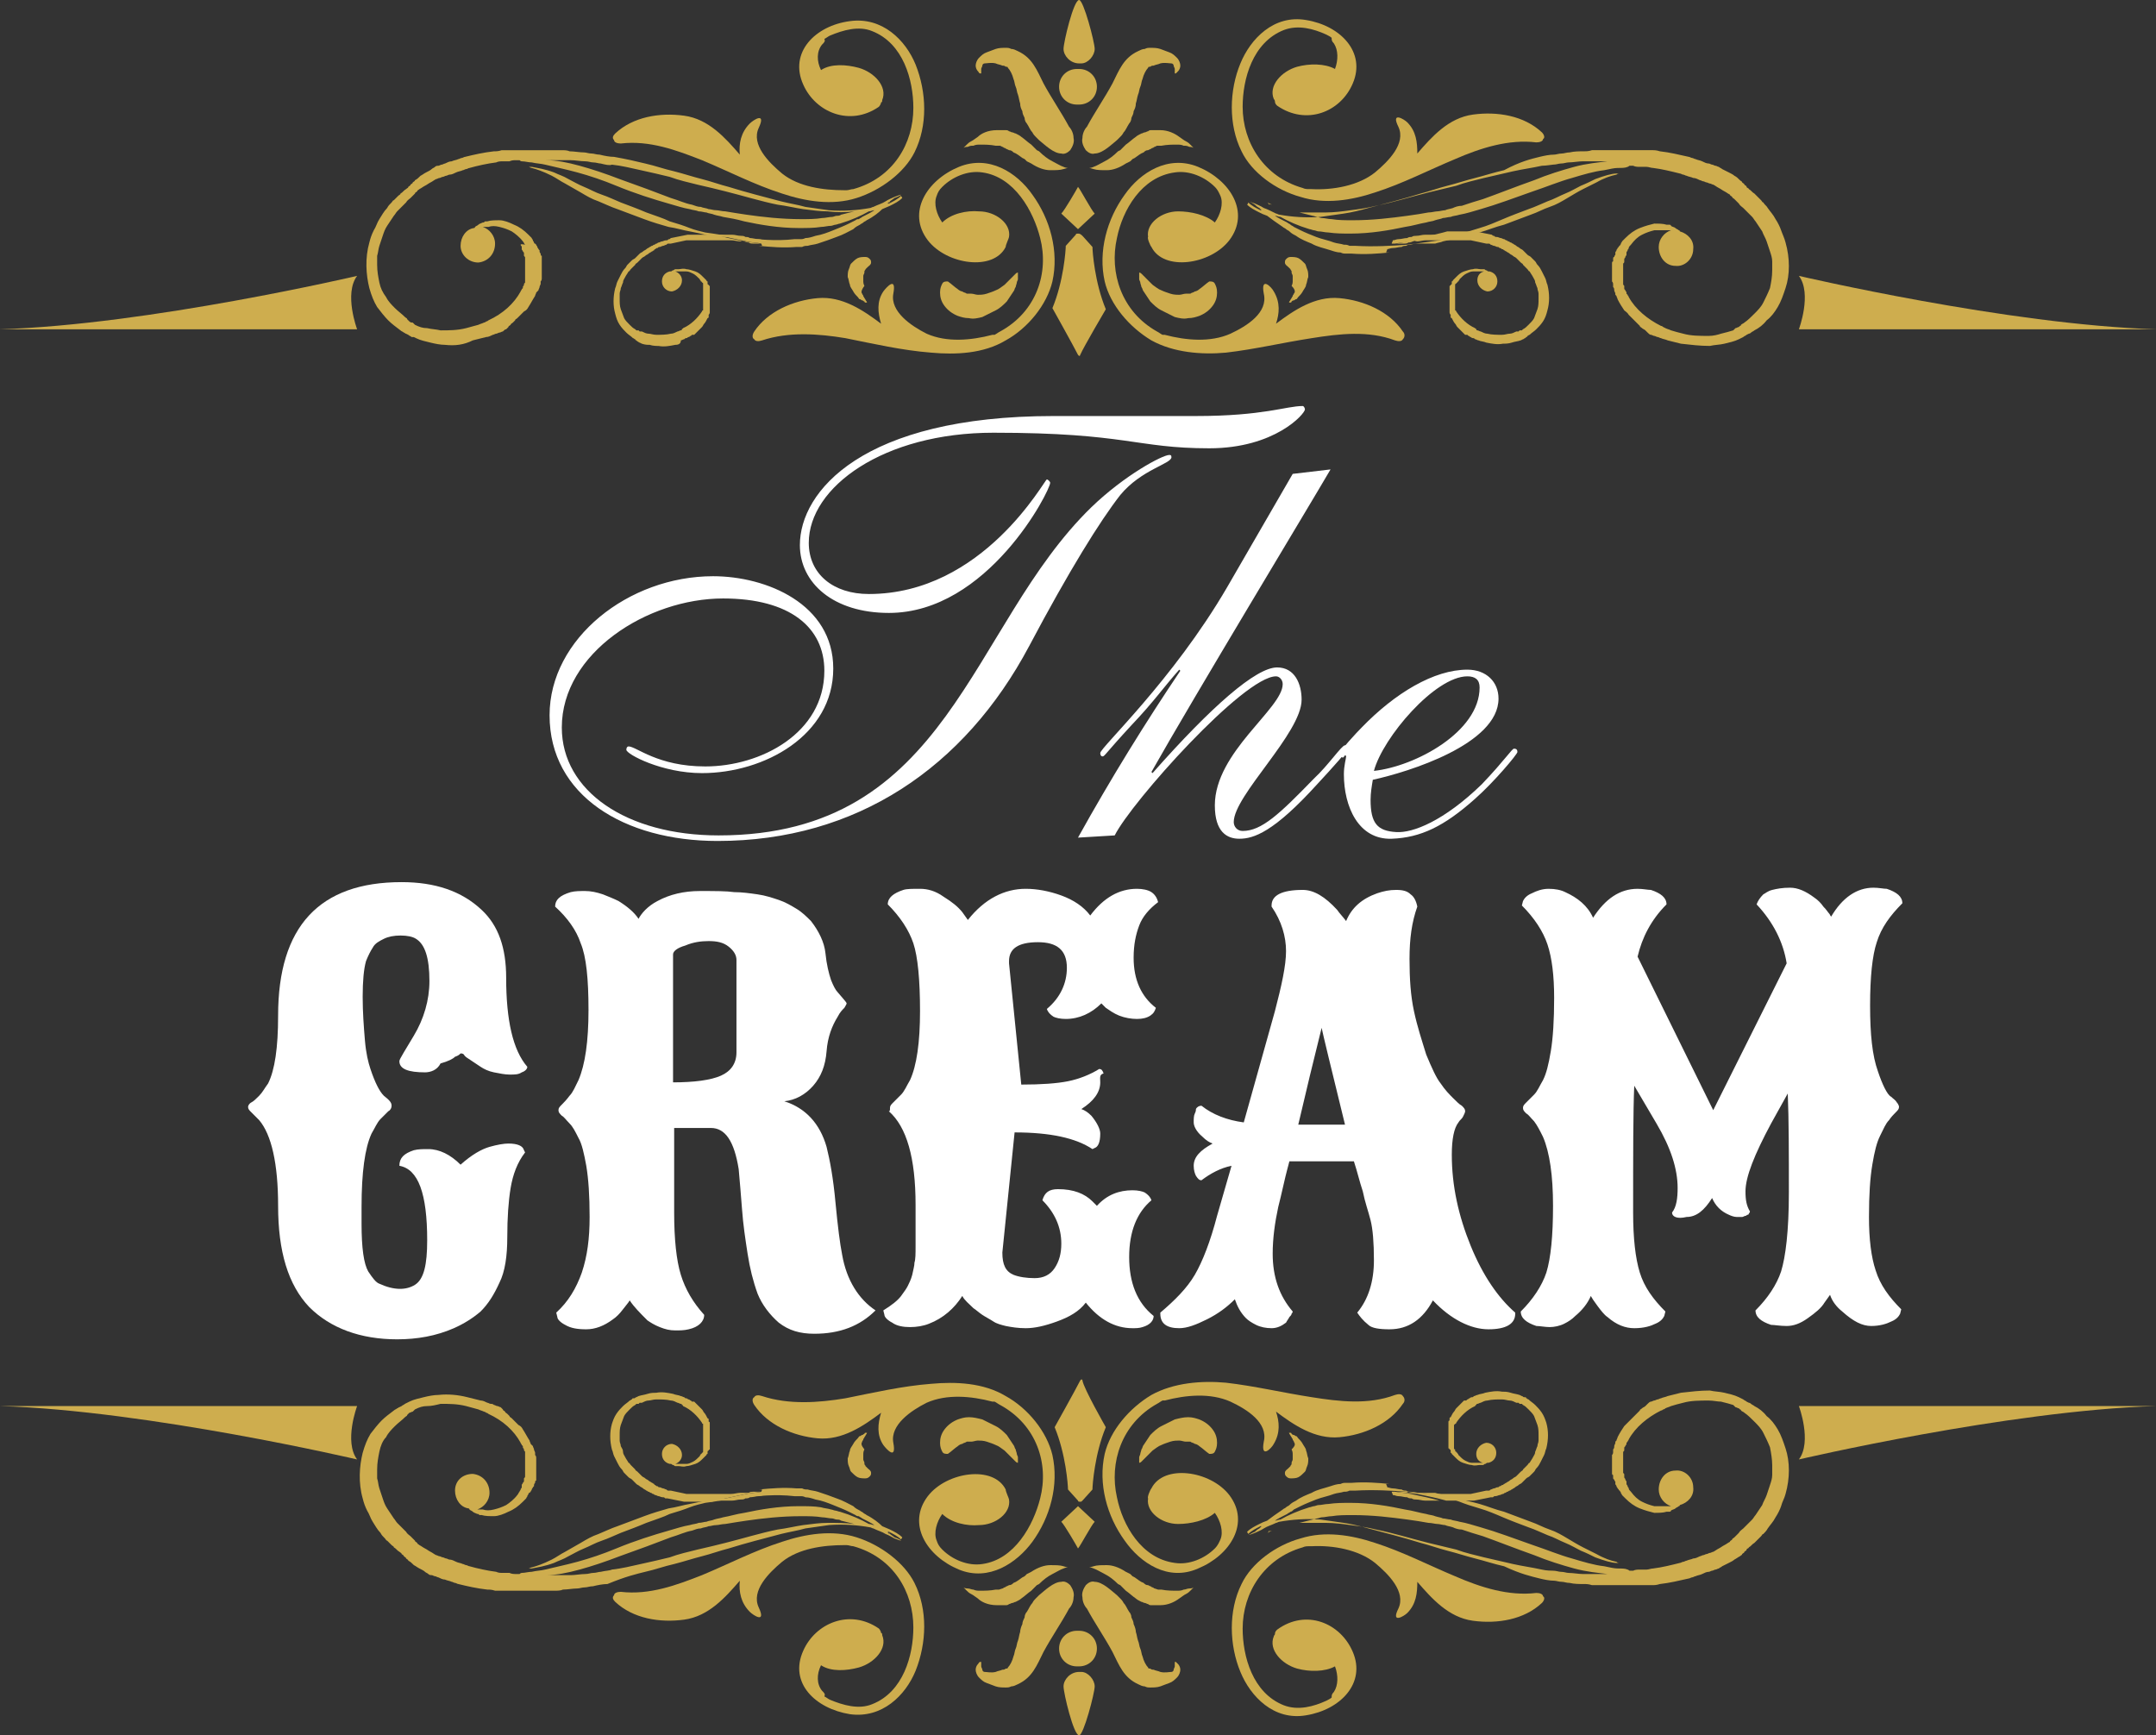 <?xml version="1.0" encoding="utf-8"?>
<!-- Generator: Adobe Illustrator 28.3.0, SVG Export Plug-In . SVG Version: 6.00 Build 0)  -->
<svg version="1.1" id="Layer_1" xmlns="http://www.w3.org/2000/svg" xmlns:xlink="http://www.w3.org/1999/xlink" x="0px" y="0px"
	 viewBox="0 0 193.8 156" style="enable-background:new 0 0 193.8 156;" xml:space="preserve">
<rect x="0" y="0" width="193.8" height="156" fill="#333333" stroke="none"/>
<style type="text/css">
	.st0{fill:#FFFFFF;}
	.st1{fill:#CEAD4E;}
</style>
<g>
	<g transform="translate(137.875, 222.656)">
	</g>
</g>
<g>
	<g transform="translate(147.645, 228.211)">
	</g>
</g>
<g>
	<g transform="translate(158.158, 232.505)">
	</g>
</g>
<g>
	<g transform="translate(168.764, 235.327)">
	</g>
</g>
<g>
	<g transform="translate(171.962, 235.905)">
	</g>
</g>
<g>
	<g transform="translate(189.229, 236.964)">
	</g>
</g>
<g>
	<g transform="translate(192.474, 236.781)">
	</g>
</g>
<g>
	<g transform="translate(203.345, 235.275)">
	</g>
</g>
<g>
	<g transform="translate(216.443, 231.532)">
	</g>
</g>
<g>
	<g transform="translate(230.513, 224.815)">
	</g>
</g>
<g>
	<g>
		<path class="st0" d="M94.7,37.4c-17.2,0-22.8,6.8-22.8,11.6c0,3.4,3,6.1,8,6.1c8.9,0,14.5-11,14.5-11.7c0-0.1-0.2-0.3-0.3-0.3
			c-0.2,0-5.7,10.3-16,10.3c-3.2,0-5.4-1.8-5.4-4.6c0-5,6.7-9.9,16.6-9.9c12,0,12.8,1.4,19.4,1.4c5.9,0,8.6-3.1,8.6-3.5
			c0-0.1-0.1-0.3-0.2-0.3c-1.5,0-3.5,0.9-9.6,0.9H94.7z M65,53.8c6,0,9.1,2.6,9.1,6.5c0,5.6-5.7,8.6-10.7,8.6
			c-4.3,0-6.2-1.8-6.9-1.8c-0.1,0-0.2,0.1-0.2,0.3c0,0.4,3.2,2.1,6.8,2.1c5.6,0,11.8-3.4,11.8-9.4c0-5.8-6-8.3-10.8-8.3
			c-7.6,0-14.7,5.6-14.7,12.5c0,7.2,6.7,11.3,15.1,11.3c12.5,0,22.2-6.6,28-17.5c3.6-6.8,6.4-11.3,8.2-13.6c1.9-2.3,4.6-2.8,4.6-3.4
			c0-0.2-0.1-0.2-0.2-0.2c-0.6,0-4,1.8-7,4.7C87.1,56.3,85.4,75.1,64.6,75.1c-8.3,0-14.1-4-14.1-9.7C50.5,58.7,58.2,53.8,65,53.8z"
			/>
		<path class="st0" d="M100.2,75.1c1.5-3,11.6-14.3,14.5-14.3c0.3,0,0.6,0.3,0.6,0.7c0,2.2-6.1,6.1-6.1,10.9c0,2.4,1.1,3,2.2,3
			c1.3,0,3.1-0.6,7-4.9c1.4-1.5,2.8-3.1,2.8-3.2c0-0.2-0.1-0.3-0.3-0.3c-0.3,0-1.5,1.8-2.8,3c-3.1,3.2-4.7,4.7-6.4,4.7
			c-0.5,0-0.8-0.4-0.8-0.8c0-2.4,6.1-8,6.1-11c0-1.4-0.6-2.9-2.2-2.9c-1.9,0-5.9,3.5-11.2,9.5l-0.1-0.1c3.9-6.9,14-23.6,16.1-27.2
			l-3.4,0.4l-5.9,10.2c-4.9,8.4-11.4,14.4-11.4,14.9c0,0.2,0.1,0.3,0.2,0.3c0.2,0,0.2-0.2,2.6-2.8c2-2.1,2.8-3.3,4.3-5l0.1,0.1
			c-3.1,4.6-6.2,9.6-9.2,15L100.2,75.1z"/>
		<path class="st0" d="M134.7,62.8c0-1.5-1.1-2.6-2.8-2.6c-3,0-6.5,2.1-9.5,5.2c-0.4,0.4-2,2.1-2,2.4c0,0.1,0.2,0.3,0.3,0.3
			c0.1,0,0.1-0.1,0.2-0.2c0,0,0.1,0,0.1,0.1c0,0.2-0.2,0.8-0.2,1.6c0,2.9,1.3,5.9,4.3,5.8c2.6-0.1,4.7-1.1,7.5-3.6
			c1.7-1.5,3.8-4,3.8-4.2s-0.1-0.3-0.3-0.3c-0.2,0-0.8,1-2.9,3.2c-3.4,3.3-6.2,4.4-7.7,4.3c-1.7-0.1-2.3-0.8-2.3-2.9
			c0-0.6,0.1-1.2,0.2-1.8C126.6,69.4,134.7,66.9,134.7,62.8z M131.9,60.8c0.7,0,1.1,0.3,1.1,1c0,4-5.8,7.1-9.5,7.5
			C124.3,66.3,129,60.8,131.9,60.8z"/>
		<path class="st0" d="M38.2,96.4c-1.5,0-2.3-0.3-2.3-1c0-0.1,0.1-0.3,0.4-0.8c0.3-0.5,0.6-1,0.9-1.5c0.9-1.5,1.4-3.2,1.4-4.9
			c0-2.1-0.4-3.3-1.2-3.8c-0.3-0.2-0.8-0.3-1.4-0.3c-0.6,0-1.1,0.1-1.5,0.3c-0.4,0.2-0.8,0.4-1,0.8c-0.2,0.3-0.4,0.7-0.6,1.2
			c-0.2,0.7-0.3,1.8-0.3,3.2c0,1.4,0.1,2.7,0.2,3.9c0.1,1.2,0.3,2,0.5,2.6c0.2,0.6,0.4,1.1,0.6,1.5c0.2,0.4,0.4,0.7,0.6,0.9
			c0.5,0.4,0.7,0.6,0.7,0.9c0,0.2-0.1,0.4-0.3,0.5c-0.2,0.2-0.4,0.4-0.7,0.7c-0.3,0.3-0.5,0.8-0.8,1.3c-0.6,1.3-0.9,3.5-0.9,6.6v1.5
			c0,2.2,0.2,3.6,0.6,4.3c0.4,0.6,0.7,1,1,1.1c1.3,0.6,2.4,0.6,3.2,0.1c0.8-0.5,1.1-1.8,1.1-4c0-4.2-0.8-6.4-2.5-6.7
			c0-0.7,0.4-1.1,1.3-1.4c0.4-0.1,0.8-0.1,1.3-0.1c1,0,2,0.5,2.9,1.4c1-0.9,1.9-1.4,2.6-1.6c0.7-0.2,1.3-0.3,1.7-0.3
			c0.8,0,1.3,0.2,1.4,0.6l0.1,0.2c-0.7,0.9-1.1,2-1.3,3.2c-0.2,1.2-0.3,2.7-0.3,4.4c0,1.7-0.2,3.1-0.7,4.1c-0.5,1.1-1,1.9-1.7,2.6
			c-0.7,0.6-1.5,1.1-2.4,1.5c-1.6,0.7-3.3,1-5.1,1c-3.3,0-6-1-7.9-2.9c-1.9-2-2.8-5-2.8-9.1c0-3.8-0.6-6.4-1.7-7.7
			c-0.3-0.3-0.5-0.5-0.7-0.7c-0.2-0.2-0.3-0.3-0.3-0.5c0-0.1,0.1-0.3,0.3-0.4c0.2-0.1,0.4-0.3,0.7-0.6c0.3-0.3,0.5-0.7,0.8-1.1
			c0.6-1.2,0.9-3.2,0.9-6.1c0-8,3.7-12,11.1-12c3,0,5.4,0.8,7.2,2.5c1.5,1.4,2.2,3.4,2.2,6.1c0,3.8,0.6,6.5,1.9,8
			c0,0.2-0.2,0.4-0.5,0.5c-0.3,0.2-0.6,0.2-1.1,0.2c-0.4,0-0.9-0.1-1.4-0.2c-0.5-0.1-0.9-0.3-1.2-0.5c-0.3-0.2-0.6-0.4-0.9-0.6
			c-0.3-0.2-0.5-0.3-0.6-0.5c-0.1-0.1-0.2-0.1-0.3-0.1c-0.1,0.1-0.2,0.2-0.5,0.3c-0.2,0.2-0.6,0.4-1.3,0.6
			C39.3,96.2,38.7,96.4,38.2,96.4z"/>
		<path class="st0" d="M56.6,116.9c-0.1,0.2-0.3,0.4-0.6,0.8c-0.3,0.4-0.6,0.7-0.9,0.9c-0.8,0.6-1.6,0.9-2.4,0.9
			c-0.8,0-1.4-0.1-1.9-0.4c-0.4-0.2-0.7-0.5-0.7-0.7L50,118c1.1-1,1.8-2.2,2.3-3.6c0.5-1.5,0.7-3.1,0.7-5c0-1.9-0.1-3.4-0.3-4.6
			c-0.2-1.1-0.4-2-0.7-2.5c-0.3-0.6-0.5-1-0.8-1.3c-0.3-0.3-0.5-0.6-0.7-0.7c-0.2-0.2-0.3-0.3-0.3-0.5c0-0.2,0.1-0.3,0.3-0.5
			c0.2-0.2,0.4-0.4,0.7-0.8c0.3-0.3,0.5-0.8,0.8-1.4c0.6-1.4,0.9-3.5,0.9-6.3c0-2.8-0.2-4.8-0.7-6c-0.4-1.2-1.2-2.3-2.3-3.3
			c0-0.6,0.4-1,1.4-1.3c0.4-0.1,0.8-0.1,1.3-0.1c0.5,0,1,0.1,1.6,0.3c0.5,0.2,1,0.4,1.4,0.6c0.8,0.5,1.4,1,1.8,1.6
			c0.1-0.2,0.3-0.5,0.6-0.8c0.3-0.3,0.7-0.6,1.1-0.8c1.1-0.6,2.4-0.9,3.8-0.9c1.4,0,2.4,0,3.1,0.1c0.7,0,1.4,0.1,2.1,0.2
			c0.7,0.1,1.3,0.3,1.9,0.5c0.6,0.2,1.1,0.5,1.6,0.8c0.5,0.3,0.9,0.7,1.3,1.1c0.7,0.9,1.2,1.9,1.3,2.9c0.1,1,0.3,1.8,0.5,2.4
			c0.2,0.5,0.4,0.9,0.6,1.1c0.5,0.6,0.8,0.9,0.8,1c0,0.1-0.1,0.2-0.2,0.4c-0.2,0.2-0.4,0.4-0.6,0.8c-0.5,0.8-0.9,1.8-1,3.1
			c-0.1,1.3-0.5,2.3-1.2,3.1c-0.7,0.8-1.6,1.3-2.6,1.4c1.9,0.6,3.2,2,3.8,4.1c0.3,1.2,0.6,2.8,0.8,5c0.2,2.1,0.4,3.7,0.6,4.7
			c0.4,2.3,1.5,4,3,5c-1.4,1.4-3.2,2.1-5.5,2.1c-1.3,0-2.3-0.3-3.2-1c-0.8-0.7-1.5-1.6-1.9-2.6c-0.4-1.1-0.7-2.3-0.9-3.6
			c-0.2-1.3-0.4-2.6-0.5-4c-0.1-1.3-0.2-2.5-0.3-3.6c-0.4-2.5-1.2-3.7-2.5-3.7h-3.3v7.6c0,2.4,0.2,4.3,0.6,5.6
			c0.4,1.3,1.1,2.5,2.1,3.6c0,0.6-0.5,1.1-1.4,1.3c-0.4,0.1-0.8,0.1-1.2,0.1c-0.5,0-0.9-0.1-1.4-0.3c-0.5-0.2-0.8-0.4-1.1-0.6
			C57.5,118,57,117.5,56.6,116.9z M66.2,86.3c0-0.4-0.2-0.8-0.7-1.2c-0.5-0.4-1.1-0.5-1.8-0.5c-0.7,0-1.4,0.1-2.1,0.4
			c-0.7,0.2-1.1,0.5-1.1,0.8v11.5c1.9,0,3.4-0.2,4.3-0.6c0.9-0.4,1.4-1.1,1.4-2.1V86.3z"/>
		<path class="st0" d="M98.9,97.3c0,0.9-0.6,1.7-1.7,2.4c0.3,0.1,0.6,0.3,0.9,0.6c0.5,0.6,0.8,1.2,0.8,1.6c0,0.8-0.2,1.2-0.5,1.3
			l-0.2,0.1c-1.5-1-3.8-1.5-7-1.5l-1.1,10.8c0,1.1,0.3,1.7,1,2c0.5,0.2,1.2,0.3,1.9,0.3c0.8,0,1.4-0.3,1.8-0.9
			c0.4-0.6,0.6-1.3,0.6-2.2c0-1.5-0.6-2.8-1.7-3.9c0.2-0.7,0.6-1,1.4-1c1.4,0,2.4,0.4,3.1,1.1l0.4,0.4c0.9-1,2-1.4,3.2-1.4
			c0.5,0,0.9,0.1,1.1,0.2c0.3,0.2,0.5,0.4,0.6,0.7c-1.3,1.1-2,2.8-2,5.1c0,2.3,0.7,4.1,2.2,5.3c0,0.4-0.3,0.8-1,1
			c-0.3,0.1-0.6,0.1-0.9,0.1c-1.6,0-3-0.8-4.2-2.3c-0.6,0.8-1.5,1.3-2.6,1.7c-1.1,0.4-2,0.6-2.8,0.6c-0.7,0-1.3-0.1-1.8-0.2
			c-0.4-0.1-0.8-0.2-1.1-0.4c-0.3-0.2-0.7-0.4-1-0.6c-0.3-0.2-0.5-0.4-0.8-0.6c-0.4-0.4-0.8-0.7-1-1.1c-0.7,1.1-1.7,2-3,2.5
			c-0.5,0.2-1.1,0.3-1.7,0.3c-0.6,0-1.2-0.1-1.6-0.4c-0.4-0.2-0.7-0.5-0.7-0.7l-0.1-0.4c0.8-0.5,1.3-0.9,1.6-1.3
			c0.3-0.4,0.5-0.7,0.6-0.9c0.1-0.2,0.3-0.6,0.4-1c0.1-0.5,0.2-0.8,0.2-1.1c0.1-0.3,0.1-0.8,0.1-1.5c0-0.7,0-1.2,0-1.6v-2.1
			c0-4.2-0.8-7-2.4-8.4C80,99.9,80,99.8,80,99.6c0-0.2,0.1-0.3,0.3-0.5c0.2-0.2,0.4-0.4,0.7-0.7c0.3-0.3,0.5-0.8,0.8-1.3
			c0.6-1.3,0.9-3.4,0.9-6.2c0-2.8-0.2-4.9-0.6-6.1c-0.4-1.2-1.2-2.4-2.3-3.5c0-0.6,0.5-1,1.4-1.3c0.3-0.1,0.8-0.1,1.5-0.1
			c0.7,0,1.4,0.2,2.1,0.7c0.8,0.5,1.3,0.9,1.7,1.4l0.5,0.7c1.5-1.9,3.3-2.8,5.2-2.8c1,0,2.1,0.2,3.2,0.6c1.1,0.4,2,1,2.6,1.8
			c1.2-1.6,2.6-2.4,4.2-2.4c0.5,0,1,0.1,1.3,0.3c0.3,0.2,0.5,0.5,0.6,0.9c-0.8,0.6-1.4,1.3-1.7,2.1c-0.3,0.8-0.5,1.7-0.5,2.9
			c0,2,0.7,3.5,2,4.5c-0.1,0.3-0.2,0.5-0.5,0.7c-0.3,0.2-0.7,0.3-1.2,0.3c-0.5,0-1.1-0.1-1.6-0.3c-0.5-0.2-0.9-0.5-1.2-0.7l-0.4-0.4
			c-0.9,0.9-2,1.4-3.2,1.4c-0.5,0-0.9-0.1-1.1-0.2c-0.3-0.2-0.5-0.4-0.6-0.7c1.2-1,1.8-2.3,1.8-3.7c0-1.6-0.9-2.3-2.6-2.3
			c-1.8,0-2.6,0.6-2.6,1.7c0,0.1,0,0.1,0,0.2l1.1,10.9c1.8,0,3.2-0.1,4.2-0.3c1-0.2,2-0.6,2.8-1.1c0.2,0,0.3,0.1,0.4,0.4
			C98.8,96.6,98.9,96.9,98.9,97.3z"/>
		<path class="st0" d="M128.8,116.9c-0.9,1.7-2.2,2.6-3.9,2.6c-0.9,0-1.6-0.1-1.9-0.4c-0.5-0.4-0.8-0.8-1-1.1c1-1.2,1.5-2.8,1.5-4.7
			c0-1.6-0.1-2.8-0.3-3.6c-0.2-0.8-0.5-1.6-0.7-2.6c-0.3-0.9-0.5-1.8-0.8-2.7h-0.2l-5.6,0c-0.1,0.4-0.3,1.1-0.5,2
			c-0.2,0.9-0.4,1.7-0.5,2.1c-0.3,1.4-0.5,2.8-0.5,4.2c0,2.1,0.6,3.8,1.8,5.2c0,0,0,0.1-0.1,0.2c0,0.1-0.1,0.2-0.2,0.3
			c-0.1,0.2-0.2,0.3-0.3,0.5c-0.4,0.3-0.8,0.5-1.3,0.5c-0.5,0-1-0.1-1.4-0.3c-0.4-0.2-0.7-0.4-0.9-0.6c-0.5-0.5-0.8-1.1-1-1.7
			c-0.7,0.7-1.5,1.3-2.5,1.8c-1,0.5-1.8,0.8-2.5,0.8c-1.1,0-1.7-0.4-1.7-1.3V118c1.3-1.1,2.4-2.2,3.1-3.4c0.7-1.2,1.4-3,2-5.3
			l1.3-4.5c-1,0.2-1.9,0.7-2.7,1.3c-0.2,0-0.3-0.1-0.5-0.4c-0.1-0.2-0.2-0.5-0.2-0.9c0-0.8,0.6-1.4,1.7-2c-0.3-0.1-0.6-0.3-0.9-0.6
			c-0.6-0.5-0.8-1-0.8-1.3c0-0.3,0-0.6,0.1-0.8c0.1-0.2,0.1-0.3,0.1-0.4c0.1-0.2,0.3-0.3,0.5-0.3c1,0.8,2.3,1.3,3.8,1.5l2.8-10
			c0.6-2.3,1-4.1,1-5.4s-0.4-2.7-1.3-4v-0.1c0-0.9,0.9-1.4,2.8-1.4c1,0,2,0.6,3.1,1.8c0.2,0.3,0.5,0.6,0.8,1c0.5-1.2,1.4-2,2.8-2.5
			c0.6-0.2,1.1-0.3,1.7-0.3c0.6,0,1,0.1,1.3,0.4c0.3,0.2,0.5,0.6,0.6,1.1c-0.5,1.4-0.7,2.9-0.7,4.7c0,1.8,0.1,3.3,0.4,4.7
			c0.3,1.4,0.7,2.6,1.1,3.9c0.5,1.2,0.9,2.1,1.3,2.6c0.4,0.6,0.8,1,1.1,1.3c0.3,0.3,0.6,0.6,0.8,0.7c0.2,0.2,0.3,0.3,0.3,0.5
			c0,0.1-0.1,0.3-0.2,0.5c-0.1,0.2-0.3,0.3-0.4,0.5c-0.4,0.5-0.6,1.5-0.6,2.9c0,2.8,0.6,5.5,1.7,8.2c1.1,2.7,2.5,4.7,4,6v0.1
			c0,0.9-0.8,1.4-2.4,1.4S130.4,118.6,128.8,116.9z M120.9,101.1c-1.3-5.3-2-8.2-2.1-8.7c-0.7,2.8-1.4,5.7-2.1,8.7
			c0.8,0,1.7,0,2.7,0H120.9z"/>
		<path class="st0" d="M150.3,109c0.4-0.5,0.5-1.3,0.5-2.2c0-1.7-0.6-3.6-1.9-5.8l-2-3.4c-0.1,2.3-0.1,6.1-0.1,11.4
			c0,2.3,0.2,4.1,0.6,5.4c0.4,1.3,1.2,2.4,2.3,3.5l-0.1,0.4c-0.1,0.2-0.3,0.5-0.8,0.7c-0.4,0.2-1,0.4-1.9,0.4c-0.8,0-1.6-0.3-2.4-1
			c-0.3-0.2-0.6-0.6-0.9-1c-0.3-0.4-0.5-0.7-0.6-0.9c-0.3,0.7-0.8,1.3-1.4,1.8c-0.3,0.3-0.6,0.5-1,0.7c-0.4,0.2-0.9,0.3-1.3,0.3
			s-0.9-0.1-1.2-0.1c-0.9-0.3-1.4-0.7-1.4-1.3c1.1-1.1,1.9-2.3,2.3-3.5c0.4-1.3,0.6-3.3,0.6-6s-0.3-4.8-0.9-6.2
			c-0.3-0.6-0.5-1-0.8-1.4c-0.3-0.3-0.5-0.6-0.7-0.7c-0.2-0.2-0.3-0.3-0.3-0.5c0-0.2,0.1-0.3,0.3-0.5c0.2-0.2,0.4-0.4,0.7-0.7
			c0.3-0.3,0.5-0.8,0.8-1.3c0.3-0.6,0.5-1.4,0.7-2.6c0.2-1.2,0.3-2.8,0.3-4.8c0-2-0.2-3.6-0.6-4.8c-0.4-1.2-1.2-2.4-2.3-3.5l0.1-0.4
			c0.1-0.2,0.3-0.5,0.8-0.7c0.4-0.2,0.9-0.4,1.5-0.4c0.6,0,1.1,0.1,1.5,0.3c1.1,0.5,2,1.2,2.5,2.3c1.1-1.7,2.4-2.6,4-2.6
			c0.5,0,0.9,0.1,1.2,0.1c0.9,0.3,1.4,0.7,1.4,1.3c-1.4,1.4-2.2,3-2.6,4.7l6.8,13.8l6.6-13.2c-0.3-1.9-1.2-3.7-2.7-5.3
			c0.1-0.3,0.3-0.6,0.6-0.9c0.2-0.1,0.4-0.3,0.8-0.4c0.4-0.1,0.9-0.2,1.6-0.2c0.7,0,1.4,0.3,2.2,0.9c0.3,0.2,0.6,0.5,0.8,0.8
			c0.3,0.3,0.4,0.5,0.5,0.6c0.1,0.1,0.1,0.2,0.2,0.3c1-1.7,2.3-2.6,3.8-2.6c0.5,0,0.9,0.1,1.2,0.1c0.9,0.3,1.4,0.7,1.4,1.3
			c-1.1,1.1-1.9,2.2-2.3,3.5c-0.4,1.2-0.6,3.1-0.6,5.7c0,2.6,0.2,4.5,0.7,5.9c0.2,0.6,0.4,1.1,0.6,1.5c0.2,0.4,0.4,0.7,0.6,0.8
			c0.2,0.2,0.4,0.3,0.5,0.5c0.1,0.1,0.2,0.3,0.2,0.4c0,0.2-0.1,0.3-0.3,0.5c-0.2,0.2-0.4,0.4-0.6,0.7c-0.3,0.3-0.5,0.8-0.8,1.4
			c-0.3,0.6-0.5,1.4-0.7,2.6c-0.2,1.2-0.3,2.7-0.3,4.7c0,2,0.2,3.6,0.6,4.8c0.4,1.3,1.2,2.4,2.3,3.5l-0.1,0.4
			c-0.1,0.2-0.3,0.5-0.8,0.7c-0.4,0.2-1,0.4-1.8,0.4c-0.8,0-1.6-0.4-2.6-1.3c-0.5-0.4-0.9-0.9-1.1-1.5l-0.5,0.7
			c-0.3,0.5-0.8,0.9-1.5,1.4c-0.7,0.5-1.3,0.7-1.9,0.7c-0.6,0-1.1-0.1-1.4-0.1c-0.9-0.3-1.4-0.7-1.4-1.3c1.1-1.1,1.9-2.3,2.3-3.5
			c0.4-1.3,0.7-3.6,0.7-7.1s0-6.5-0.1-8.9l-1.5,2.7c-1.5,2.8-2.3,4.8-2.3,6.1c0,0.8,0.1,1.3,0.4,1.8c0,0.1-0.1,0.2-0.1,0.2
			c0,0.1-0.1,0.1-0.1,0.1c-0.1,0-0.1,0.1-0.2,0.1c-0.1,0-0.2,0.1-0.3,0.1c-0.1,0-0.3,0-0.5,0c-0.2,0-0.5-0.1-0.7-0.2
			c-0.7-0.3-1.2-0.8-1.5-1.5c-0.7,1.1-1.4,1.7-2.3,1.7C150.8,109.6,150.3,109.4,150.3,109z"/>
	</g>
	<g>
		<g>
			<path class="st1" d="M58,141.3c0.9-0.2,1.7-0.5,2.6-0.7c0.8-0.2,1.7-0.5,2.5-0.7c0.8-0.2,1.6-0.5,2.4-0.7
				c1.6-0.5,3.2-0.9,4.7-1.3c0.8-0.2,1.5-0.3,2.2-0.5c0.7-0.1,1.4-0.2,2.1-0.3c1.3-0.1,2.6,0,3.7,0.2c0.1,0,0.2,0.1,0.3,0.1
				c0.4,0.2,0.8,0.3,1.1,0.5c0.3,0.1,0.6,0.3,0.8,0.4c0.3,0.1,0.5,0.2,0.6,0.2c0,0,0,0,0,0c-0.1-0.1-0.3-0.2-0.6-0.3
				c-0.1-0.1-0.3-0.2-0.4-0.3c0,0,0,0-0.1-0.1c0,0-0.1-0.1-0.1-0.1c0,0,0.1,0,0.1,0c0.4,0.2,0.8,0.4,1.1,0.7c0,0,0,0,0,0
				c0-0.1,0.1-0.1,0.1-0.2c-0.3-0.3-0.7-0.5-1.1-0.7c-0.2-0.1-0.5-0.2-0.7-0.3c-0.3-0.3-0.8-0.7-1.4-1c-0.1-0.1-0.2-0.1-0.3-0.2
				c-0.1-0.1-0.2-0.1-0.3-0.2c-0.2-0.1-0.4-0.2-0.6-0.4c-0.4-0.2-0.9-0.5-1.5-0.7c-0.5-0.2-1.1-0.4-1.7-0.6
				c-0.3-0.1-0.6-0.1-0.9-0.2c-0.2,0-0.3,0-0.5-0.1c-0.2,0-0.3,0-0.5,0c-1.2-0.1-2.3,0-3.4,0.1c0.1,0,0.2,0,0.3,0
				c0,0.1-0.1,0.2-0.1,0.3c-0.2,0-0.3,0.1-0.5,0.1c-0.3,0.1-0.5,0.1-0.8,0.1c-0.1,0-0.3,0-0.4,0.1c-0.1,0-0.3,0-0.4,0.1
				c-0.3,0-0.5,0.1-0.8,0.1c-0.1,0-0.3,0-0.4,0s-0.3,0-0.4,0c-0.1,0-0.1,0-0.2,0h-0.2c-0.1,0-0.2,0-0.2,0c-0.2,0.1-0.5,0.1-0.7,0.2
				c-0.4,0.1-0.9,0.2-1.4,0.3c-0.6,0.1-1.2,0.3-1.9,0.4c-0.7,0.2-1.4,0.4-2.2,0.7c-0.8,0.3-1.6,0.6-2.4,0.9
				c-0.6,0.2-1.2,0.5-1.7,0.7c-0.6,0.2-1.1,0.5-1.6,0.8c-0.5,0.3-0.9,0.5-1.4,0.8c-0.4,0.2-0.8,0.5-1.2,0.7
				c-0.8,0.4-1.4,0.6-1.8,0.7c-0.1,0-0.2,0.1-0.3,0.1c-0.1,0-0.2,0-0.2,0c-0.1,0-0.2,0-0.2,0s0.1,0,0.2,0c0.1,0,0.1,0,0.2,0
				c0.1,0,0.2,0,0.3,0c0.5-0.1,1.2-0.2,2-0.5c0.4-0.2,0.8-0.3,1.3-0.6c0.4-0.2,0.9-0.5,1.4-0.7c0.5-0.2,1-0.5,1.6-0.7
				c0.6-0.2,1.2-0.5,1.7-0.7c0.8-0.3,1.6-0.6,2.3-0.9c0.8-0.3,1.5-0.5,2.1-0.8c0.7-0.2,1.3-0.4,1.8-0.6c0.5-0.2,1-0.3,1.4-0.4
				c0.8-0.1,1.9-0.3,3.3-0.5c1.4-0.1,3-0.3,4.7-0.1c0.2,0,0.3,0,0.5,0c0.2,0,0.3,0,0.5,0.1c0.3,0,0.6,0.1,0.9,0.2
				c0.6,0.1,1.1,0.3,1.6,0.5c0.5,0.2,1,0.4,1.4,0.6c0.2,0.1,0.4,0.2,0.6,0.3c0.1,0.1,0.2,0.1,0.3,0.1c0.1,0.1,0.2,0.1,0.3,0.2
				c0.4,0.2,0.8,0.4,1.1,0.6c-0.2,0-0.3-0.1-0.5-0.1c-0.7-0.4-1.6-0.8-2.6-1.1c-0.1,0-0.3-0.1-0.4-0.1c-0.1,0-0.3-0.1-0.4-0.1
				c-0.3-0.1-0.6-0.1-0.9-0.2c-0.6-0.1-1.3-0.1-2-0.1c-1.8,0-3.5,0.3-4.9,0.6c-0.7,0.1-1.3,0.3-1.9,0.4c-0.3,0.1-0.5,0.1-0.8,0.2
				c-0.2,0.1-0.5,0.1-0.7,0.2c-0.2,0-0.4,0.1-0.7,0.1c-0.2,0.1-0.5,0.1-0.8,0.2c-0.6,0.1-1.2,0.3-1.9,0.5c-1.4,0.4-3,0.9-4.7,1.6
				c-1.2,0.5-2.4,0.9-3.5,1.2c-1.1,0.3-2.1,0.5-2.9,0.7c-0.4,0.1-0.8,0.1-1.2,0.2c-0.3,0-0.6,0.1-0.9,0.1c-0.1,0-0.2,0.1-0.2,0.1
				c-0.1,0-0.2,0-0.3,0c-0.2,0-0.4,0-0.6-0.1l-0.3,0l-0.3,0c-0.2,0-0.4,0-0.6-0.1c-0.8-0.1-1.7-0.3-2.4-0.5c-0.1,0-0.2-0.1-0.3-0.1
				c-0.1,0-0.2-0.1-0.3-0.1c-0.2-0.1-0.4-0.1-0.6-0.2c-0.2-0.1-0.4-0.2-0.6-0.2c-0.1,0-0.2-0.1-0.3-0.1c-0.1,0-0.2-0.1-0.3-0.1
				c-0.1,0-0.2-0.1-0.3-0.1c-0.1,0-0.2-0.1-0.3-0.1c-0.2-0.1-0.3-0.2-0.5-0.3c-0.2-0.1-0.3-0.2-0.5-0.3c-0.2-0.1-0.3-0.2-0.5-0.3
				c-0.1-0.1-0.2-0.1-0.2-0.2c-0.1-0.1-0.2-0.1-0.2-0.2c-0.1-0.1-0.1-0.1-0.2-0.2c-0.1-0.1-0.1-0.1-0.2-0.2
				c-0.1-0.1-0.3-0.2-0.4-0.4c-0.1-0.1-0.1-0.1-0.2-0.2c-0.1-0.1-0.1-0.1-0.2-0.2c-0.1-0.1-0.1-0.1-0.2-0.2
				c-0.1-0.1-0.1-0.1-0.2-0.2c-0.1-0.1-0.2-0.3-0.3-0.4c-0.2-0.3-0.4-0.6-0.6-0.9c-0.2-0.3-0.3-0.6-0.4-0.9
				c-0.1-0.3-0.2-0.6-0.3-0.9c-0.1-0.3-0.1-0.6-0.2-0.9c0-0.2,0-0.3,0-0.4s0-0.3,0-0.4c0-0.6,0.1-1.1,0.2-1.6c0.1-0.5,0.3-1,0.6-1.3
				c0.2-0.4,0.5-0.7,0.8-1c0.3-0.3,0.6-0.5,0.9-0.8c0.1-0.1,0.2-0.1,0.2-0.2c0,0,0.1-0.1,0.1-0.1l0.1-0.1c0.1,0,0.2-0.1,0.3-0.1
				l0.1-0.1l0.1-0.1c0.4-0.2,0.7-0.3,1.1-0.3s0.8-0.1,1.2-0.2c0.8,0,1.5,0,2.3,0.2c0.4,0.1,0.7,0.2,1.1,0.3c0.2,0.1,0.3,0.1,0.5,0.2
				c0.1,0,0.2,0.1,0.2,0.1c0.1,0,0.2,0.1,0.2,0.1c1.3,0.6,2.3,1.5,2.9,2.6c0,0.1,0.1,0.1,0.1,0.2l0.1,0.1l0,0.1
				c0,0.1,0.1,0.1,0.1,0.2c0,0.1,0,0.1,0.1,0.2l0,0.1c0,0,0,0.1,0,0.1c0,0.1,0,0.1,0,0.2s0,0.1,0,0.2l0,0.1c0,0,0,0.1,0,0.1
				c0,0.1,0,0.1,0,0.2c0,0.1,0,0.1,0,0.2v0.1l0,0.1c0,0.1,0,0.1,0,0.2c0,0.1,0,0.1,0,0.2c0,0,0,0.1,0,0.1l0,0.1c0,0.1,0,0.1,0,0.2
				c0,0.1,0,0.1-0.1,0.2c0,0,0,0.1,0,0.1l0,0.1c0,0.1,0,0.1-0.1,0.2c0,0.1-0.1,0.1-0.1,0.2l0,0.1c0,0,0,0.1,0,0.1
				c0,0.1-0.1,0.1-0.1,0.2c0,0.1-0.1,0.1-0.1,0.2c-0.1,0.1-0.1,0.2-0.2,0.3c-0.3,0.4-0.7,0.7-1,0.9c-0.4,0.2-0.7,0.3-1.1,0.4
				c-0.4,0.1-0.7,0.1-1,0c0,0-0.1,0-0.1,0c0,0-0.1,0-0.1,0c-0.1,0-0.1,0-0.2,0c0,0-0.1,0-0.1,0c0.6-0.2,1.1-0.8,1.1-1.5
				c0-0.9-0.6-1.6-1.5-1.7c-0.9,0-1.6,0.6-1.6,1.5c0,0.8,0.5,1.5,1.2,1.6c0,0,0.1,0,0.1,0.1c0.1,0.1,0.2,0.1,0.3,0.2
				c0.1,0.1,0.2,0.1,0.4,0.2c0.1,0,0.1,0,0.2,0.1c0,0,0.1,0,0.1,0c0,0,0.1,0,0.1,0c0.3,0.1,0.7,0.1,1.1,0.1c0.4,0,0.9-0.2,1.3-0.4
				c0.5-0.2,0.9-0.5,1.3-0.9c0.1-0.1,0.2-0.2,0.3-0.3c0-0.1,0.1-0.1,0.1-0.2c0-0.1,0.1-0.1,0.1-0.2c0,0,0-0.1,0.1-0.1l0.1-0.1
				c0-0.1,0.1-0.1,0.1-0.2c0-0.1,0.1-0.1,0.1-0.2l0.1-0.1c0,0,0-0.1,0-0.1c0-0.1,0.1-0.2,0.1-0.2c0-0.1,0-0.2,0.1-0.2l0-0.1
				c0,0,0-0.1,0-0.1c0-0.1,0-0.2,0-0.2c0-0.1,0-0.2,0-0.3l0-0.1l0-0.1c0-0.1,0-0.2,0-0.3c0-0.1,0-0.2,0-0.3c0,0,0-0.1,0-0.1l0-0.1
				c0-0.1,0-0.2,0-0.3c0-0.1,0-0.2-0.1-0.3c0,0,0-0.1,0-0.1l0-0.1c0-0.1-0.1-0.2-0.1-0.3c0-0.1-0.1-0.2-0.1-0.3l-0.1-0.1l-0.1-0.1
				c0-0.1-0.1-0.2-0.1-0.3c-0.2-0.3-0.4-0.7-0.6-1c-0.1-0.2-0.2-0.3-0.4-0.4c-0.1-0.1-0.1-0.1-0.2-0.2c-0.1-0.1-0.1-0.1-0.2-0.2
				c-0.1-0.1-0.1-0.1-0.2-0.2c-0.1-0.1-0.2-0.1-0.2-0.2l-0.1-0.1l-0.1-0.1c-0.1-0.1-0.2-0.1-0.2-0.2c-0.1-0.1-0.2-0.1-0.2-0.2
				l-0.1-0.1l-0.1-0.1c-0.1,0-0.2-0.1-0.3-0.1c-0.1,0-0.2-0.1-0.3-0.1c-0.1-0.1-0.2-0.1-0.3-0.1s-0.2-0.1-0.3-0.1
				c-0.2-0.1-0.4-0.2-0.6-0.2c-0.4-0.1-0.8-0.2-1.2-0.3c-0.8-0.2-1.7-0.3-2.6-0.2c-0.4,0-0.9,0.1-1.3,0.2c-0.4,0.1-0.9,0.2-1.3,0.4
				l-0.2,0.1l-0.2,0.1c-0.1,0.1-0.2,0.1-0.3,0.2l-0.2,0.1c-0.1,0-0.1,0.1-0.2,0.1c-0.1,0.1-0.2,0.1-0.3,0.2
				c-0.4,0.3-0.8,0.6-1.1,0.9c-0.3,0.3-0.7,0.8-1,1.2c-0.3,0.5-0.5,1-0.7,1.7c-0.3,1.2-0.4,2.7,0,4.1c0.1,0.4,0.2,0.7,0.4,1.1
				c0.2,0.3,0.3,0.7,0.5,1c0.2,0.3,0.4,0.7,0.7,1c0.1,0.2,0.2,0.3,0.4,0.5c0.1,0.1,0.1,0.2,0.2,0.2c0.1,0.1,0.1,0.1,0.2,0.2
				c0.1,0.1,0.1,0.1,0.2,0.2c0.1,0.1,0.2,0.1,0.2,0.2c0.2,0.1,0.3,0.3,0.5,0.4c0.1,0.1,0.2,0.1,0.2,0.2c0.1,0.1,0.2,0.1,0.2,0.2
				c0.1,0.1,0.2,0.1,0.2,0.2c0.1,0.1,0.2,0.1,0.2,0.2c0.2,0.1,0.3,0.2,0.5,0.4c0.2,0.1,0.3,0.2,0.5,0.3c0.2,0.1,0.4,0.2,0.5,0.3
				c0.1,0.1,0.2,0.1,0.3,0.2c0.1,0.1,0.2,0.1,0.3,0.1c0.1,0,0.2,0.1,0.3,0.1c0.1,0,0.2,0.1,0.3,0.1c0.2,0.1,0.4,0.2,0.6,0.2
				c0.2,0.1,0.4,0.1,0.6,0.2c0.1,0,0.2,0.1,0.3,0.1c0.1,0,0.2,0.1,0.3,0.1c0.8,0.2,1.7,0.4,2.6,0.5c0.2,0,0.4,0,0.7,0.1l0.3,0l0.3,0
				c0.2,0,0.4,0,0.7,0c0.2,0,0.4,0,0.7,0c0.2,0,0.4,0,0.7,0s0.4,0,0.7,0c0.2,0,0.4,0,0.7,0h0.3c0.1,0,0.2,0,0.3,0c0.2,0,0.4,0,0.7,0
				c0.2,0,0.5,0,0.7-0.1c0.4,0,0.9-0.1,1.3-0.1c0.2,0,0.4-0.1,0.7-0.1c0.2,0,0.4-0.1,0.7-0.1c0.4-0.1,0.9-0.2,1.3-0.2
				C56.3,141.7,57.2,141.5,58,141.3z M79.8,137.7c0.1,0.1,0.2,0.1,0.2,0.2c0,0,0,0,0,0C79.9,137.9,79.8,137.8,79.8,137.7
				c-0.1,0-0.1,0-0.2-0.1C79.6,137.7,79.7,137.7,79.8,137.7z M54,141.3c-0.2,0-0.4,0.1-0.7,0.1c-0.2,0-0.4,0.1-0.7,0.1
				c-0.4,0-0.9,0.1-1.3,0.1c-0.2,0-0.4,0-0.7,0c-0.2,0-0.4,0-0.7,0c-0.1,0-0.2,0-0.3,0l-0.3,0c-0.2,0-0.4,0-0.7,0
				c-0.2,0-0.4,0-0.7,0c-0.2,0-0.4,0-0.7,0c-0.1,0-0.1,0-0.2,0c0,0,0,0,0,0c0.2,0,0.5,0,0.9,0c0.3,0,0.7,0,1.2,0
				c0.9,0,1.9-0.2,3-0.5c1.1-0.3,2.3-0.7,3.6-1.2c1.7-0.6,3.3-1.2,4.6-1.7c0.7-0.2,1.3-0.5,1.9-0.6c0.3-0.1,0.5-0.2,0.8-0.2
				c0.2-0.1,0.5-0.1,0.7-0.2c0.2,0,0.4-0.1,0.7-0.1c0.2,0,0.5-0.1,0.8-0.1c0.6-0.1,1.2-0.2,1.9-0.3c1.4-0.2,3.1-0.4,4.9-0.4
				c0.7,0,1.3,0,1.9,0.1c0.3,0,0.6,0.1,0.9,0.1c0.1,0,0.3,0.1,0.4,0.1s0.3,0,0.4,0.1c0.4,0.1,0.8,0.2,1.2,0.3
				c-0.8-0.1-1.6-0.1-2.4-0.1c-0.7,0-1.4,0.1-2.2,0.2c-0.7,0.1-1.5,0.3-2.3,0.4c-1.5,0.3-3.1,0.8-4.7,1.2c-0.8,0.2-1.6,0.4-2.5,0.6
				c-0.8,0.2-1.7,0.4-2.5,0.7c-0.8,0.2-1.7,0.4-2.6,0.6c-0.9,0.2-1.7,0.4-2.6,0.5C54.8,141.2,54.4,141.2,54,141.3z"/>
			<path class="st1" d="M68.4,134.1c-0.2,0-0.5,0-0.7,0c-0.1,0-0.3,0-0.4,0.1c-0.1,0-0.2,0-0.4,0s-0.2,0-0.4,0
				c-0.2,0-0.5,0.1-0.8,0.1c-0.1,0-0.2,0-0.4,0c-0.1,0-0.2,0-0.4,0c-0.1,0-0.1,0-0.2,0l-0.2,0c-0.1,0-0.2,0-0.4,0
				c-0.1,0-0.3,0-0.4,0s-0.2,0-0.4,0c0,0-0.1,0-0.1,0c0,0,0,0,0,0c0.1,0,0.2,0,0.4,0c-0.1,0-0.3,0-0.4,0c0,0-0.1,0-0.1,0
				c-0.1,0-0.1,0-0.2,0c-0.1,0-0.2,0-0.4,0l-0.2,0l-0.2,0c-0.1,0-0.2,0-0.4,0c-0.5-0.1-0.9-0.2-1.4-0.3c-0.1,0-0.1,0-0.2,0
				c-0.1,0-0.1,0-0.2-0.1c-0.1,0-0.2-0.1-0.3-0.1c-0.1,0-0.2-0.1-0.3-0.1c-0.1,0-0.1,0-0.2-0.1c-0.1,0-0.1,0-0.2-0.1
				c0,0-0.1,0-0.1-0.1c-0.1,0-0.1-0.1-0.2-0.1c-0.1-0.1-0.2-0.1-0.3-0.2c-0.1-0.1-0.2-0.1-0.3-0.2c-0.1-0.1-0.2-0.1-0.3-0.2
				c0,0-0.1-0.1-0.1-0.1c0,0-0.1-0.1-0.1-0.1c0,0-0.1-0.1-0.1-0.1c0,0-0.1-0.1-0.1-0.1c-0.1-0.1-0.2-0.1-0.2-0.2
				c0,0-0.1-0.1-0.1-0.1c0,0-0.1-0.1-0.1-0.1c0,0-0.1-0.1-0.1-0.1c0,0-0.1-0.1-0.1-0.1c-0.1-0.1-0.1-0.2-0.2-0.2
				c-0.1-0.2-0.2-0.3-0.3-0.5c-0.1-0.2-0.2-0.3-0.2-0.5s-0.1-0.3-0.2-0.5c0-0.2-0.1-0.3-0.1-0.5c0-0.1,0-0.2,0-0.3
				c0-0.1,0-0.2,0-0.2c0-0.3,0-0.6,0.1-0.9c0.1-0.3,0.2-0.5,0.3-0.8c0.1-0.2,0.3-0.4,0.5-0.6c0.2-0.2,0.3-0.3,0.5-0.4
				c0,0,0.1-0.1,0.1-0.1c0,0,0,0,0.1,0l0.1,0c0,0,0.1-0.1,0.1-0.1l0.1,0l0.1,0c0.2-0.1,0.4-0.2,0.6-0.2c0.2,0,0.4-0.1,0.7-0.1
				c0.4,0,0.9,0,1.3,0.1c0.2,0,0.4,0.1,0.6,0.2c0.1,0,0.2,0.1,0.3,0.1c0,0,0.1,0,0.1,0.1c0,0,0.1,0,0.1,0.1c0.7,0.3,1.3,0.9,1.7,1.5
				c0,0,0,0.1,0.1,0.1l0,0.1l0,0.1c0,0,0,0.1,0,0.1c0,0,0,0.1,0,0.1l0,0.1c0,0,0,0,0,0.1c0,0,0,0.1,0,0.1c0,0,0,0.1,0,0.1l0,0.1
				c0,0,0,0,0,0.1c0,0,0,0.1,0,0.1c0,0,0,0.1,0,0.1v0.1l0,0.1c0,0,0,0.1,0,0.1c0,0,0,0.1,0,0.1c0,0,0,0,0,0.1l0,0.1c0,0,0,0.1,0,0.1
				c0,0,0,0.1,0,0.1c0,0,0,0,0,0.1l0,0.1c0,0,0,0.1,0,0.1s0,0.1,0,0.1l0,0.1c0,0,0,0,0,0c0,0,0,0.1-0.1,0.1c0,0,0,0.1-0.1,0.1
				c0,0.1-0.1,0.1-0.1,0.2c-0.2,0.2-0.4,0.4-0.6,0.5c-0.2,0.1-0.4,0.2-0.6,0.2c-0.2,0-0.4,0-0.6,0c0,0,0,0-0.1,0c0,0,0,0-0.1,0
				c0,0-0.1,0-0.1,0c0,0,0,0-0.1,0c0.3-0.1,0.6-0.4,0.6-0.8c0-0.5-0.4-0.9-0.9-1c-0.5,0-0.9,0.4-0.9,0.9c0,0.5,0.3,0.8,0.7,0.9
				c0,0,0,0,0.1,0c0.1,0,0.1,0.1,0.2,0.1c0.1,0,0.1,0.1,0.2,0.1c0,0,0.1,0,0.1,0c0,0,0,0,0.1,0c0,0,0,0,0.1,0c0.2,0,0.4,0.1,0.7,0
				c0.2,0,0.5-0.1,0.8-0.2c0.3-0.1,0.5-0.3,0.7-0.5c0.1-0.1,0.1-0.1,0.2-0.2c0,0,0.1-0.1,0.1-0.1c0,0,0-0.1,0.1-0.1c0,0,0,0,0-0.1
				l0-0.1c0,0,0-0.1,0.1-0.1c0,0,0-0.1,0.1-0.1l0-0.1c0,0,0,0,0-0.1c0,0,0-0.1,0-0.1c0,0,0-0.1,0-0.1l0-0.1c0,0,0,0,0-0.1
				c0,0,0-0.1,0-0.1c0,0,0-0.1,0-0.1l0-0.1l0-0.1c0,0,0-0.1,0-0.2c0,0,0-0.1,0-0.2c0,0,0-0.1,0-0.1l0-0.1c0-0.1,0-0.1,0-0.2
				c0-0.1,0-0.1,0-0.2c0,0,0-0.1,0-0.1l0-0.1c0-0.1,0-0.1,0-0.2c0,0,0-0.1-0.1-0.1l0-0.1l0-0.1c0,0,0-0.1-0.1-0.1
				c-0.1-0.2-0.2-0.4-0.3-0.5c-0.1-0.1-0.1-0.2-0.2-0.3c0,0-0.1-0.1-0.1-0.1c0,0-0.1-0.1-0.1-0.1c0,0-0.1-0.1-0.1-0.1
				c0,0-0.1-0.1-0.1-0.1l-0.1-0.1c0,0-0.1-0.1-0.1-0.1c0,0-0.1-0.1-0.1-0.1l-0.1,0l-0.1,0c0,0-0.1-0.1-0.1-0.1
				c-0.1,0-0.1-0.1-0.2-0.1c-0.1,0-0.1-0.1-0.2-0.1c-0.1,0-0.1,0-0.2-0.1c-0.1,0-0.2-0.1-0.3-0.1c-0.2-0.1-0.5-0.1-0.7-0.2
				c-0.5-0.1-1-0.2-1.5-0.1c-0.2,0-0.5,0-0.8,0.1c-0.3,0.1-0.5,0.1-0.8,0.2l-0.2,0.1c-0.1,0-0.1,0.1-0.2,0.1l-0.1,0
				c0,0-0.1,0-0.1,0.1c-0.1,0-0.1,0.1-0.2,0.1c-0.2,0.2-0.4,0.3-0.6,0.5c-0.2,0.2-0.4,0.4-0.6,0.7c-0.2,0.3-0.3,0.6-0.4,0.9
				c-0.2,0.7-0.2,1.5,0,2.3c0.1,0.2,0.1,0.4,0.2,0.6c0.1,0.2,0.2,0.4,0.3,0.6c0.1,0.2,0.2,0.4,0.4,0.6c0.1,0.1,0.1,0.2,0.2,0.3
				c0,0,0.1,0.1,0.1,0.1c0,0,0.1,0.1,0.1,0.1c0,0,0.1,0.1,0.1,0.1c0,0,0.1,0.1,0.1,0.1c0.1,0.1,0.2,0.1,0.3,0.2c0,0,0.1,0.1,0.1,0.1
				c0,0,0.1,0.1,0.1,0.1s0.1,0.1,0.1,0.1c0,0,0.1,0.1,0.1,0.1c0.1,0.1,0.2,0.1,0.3,0.2c0.1,0.1,0.2,0.1,0.3,0.2s0.2,0.1,0.3,0.2
				c0.1,0,0.1,0.1,0.2,0.1c0.1,0,0.1,0.1,0.2,0.1c0.1,0,0.1,0.1,0.2,0.1c0.1,0,0.1,0.1,0.2,0.1c0.1,0,0.2,0.1,0.3,0.1
				c0.1,0,0.2,0.1,0.4,0.1c0.1,0,0.1,0,0.2,0.1c0.1,0,0.1,0,0.2,0c0.5,0.1,1,0.2,1.5,0.3c0.1,0,0.2,0,0.4,0l0.2,0l0.2,0
				c0.1,0,0.2,0,0.4,0c0.1,0,0.3,0,0.4,0c0.1,0,0.3,0,0.4,0c0.1,0,0.3,0,0.4,0c0,0,0.1,0,0.1,0c0.7-0.2,1.6-0.4,2.6-0.6
				C67.4,134.2,67.9,134.2,68.4,134.1z"/>
			<path class="st1" d="M64.8,134.9c0.1,0,0.1,0,0.2,0c0.1,0,0.3,0,0.4,0c0.1,0,0.3,0,0.4,0c0.3,0,0.5-0.1,0.8-0.1
				c0.1,0,0.3,0,0.4-0.1c0.1,0,0.3,0,0.4-0.1c0.3,0,0.5-0.1,0.8-0.1c0.2,0,0.4-0.1,0.5-0.1c0-0.1,0.1-0.2,0.1-0.3
				c-0.1,0-0.2,0-0.3,0c-0.5,0.1-1,0.1-1.4,0.2c-1,0.2-1.9,0.4-2.6,0.6c0.1,0,0.2,0,0.2,0L64.8,134.9z"/>
			<path class="st1" d="M77,138.2c-2.2-0.7-4.6-0.3-6.7,0.4c-2.5,0.8-4.8,2-7.2,3c-2.3,0.9-4.7,1.8-7.3,1.5c-0.3,0-0.6,0.1-0.6,0.3
				c-0.2,0.2-0.1,0.4,0.1,0.6c1.6,1.5,4,1.9,6.2,1.6c2.2-0.3,3.7-2,5-3.5c-0.1,1,0.1,2,0.9,2.8c0.3,0.3,1.5,1.1,0.8-0.4
				c-0.7-1.5,0.9-3.1,2.1-4.1c1.5-1.2,3.7-1.5,5.6-1.5c0.1,0,0.1,0,0.2,0c0.2,0,0.4,0.1,0.6,0.1c3.6,1,5.4,4.1,5.4,7.3
				c0,2.5-0.9,5.8-3.7,6.9c-1.2,0.5-2.6,0.1-3.8-0.4c-0.2-0.1-0.3-0.2-0.5-0.3c0.1-0.2,0-0.3-0.2-0.5c-0.5-0.6-0.5-1.5-0.1-2.3
				c0.9,0.6,2.3,0.5,3.4,0.2c1.4-0.4,2.6-1.7,2.1-2.9c0-0.1,0-0.2-0.1-0.2c0-0.1-0.1-0.3-0.2-0.4c-2.6-1.8-5.7-0.5-6.8,2
				c-1.3,2.9,1.1,5.2,4.2,5.7c2.9,0.4,5-1.7,5.9-3.9c1-2.5,1.1-5.5-0.1-7.9C81.3,140.5,79.2,138.9,77,138.2z M77.8,148.3
				C77.8,148.3,77.9,148.3,77.8,148.3C77.8,148.3,77.8,148.3,77.8,148.3C77.8,148.3,77.8,148.3,77.8,148.3z"/>
			<path class="st1" d="M86.1,130c0.1-0.1,0.3-0.2,0.4-0.2c0.1-0.1,0.3-0.1,0.4-0.2c0,0,0,0,0.1,0c0,0,0.1,0,0.1,0c0,0,0.1,0,0.1,0
				c0,0,0.1,0,0.1,0c0.2,0,0.4-0.1,0.6-0.1s0.5,0,0.8,0.1c0.3,0.1,0.6,0.2,0.8,0.3c0.3,0.1,0.5,0.3,0.8,0.5c0.1,0.1,0.2,0.2,0.3,0.3
				c0.1,0.1,0.2,0.2,0.3,0.3c0.2,0.2,0.3,0.3,0.4,0.4c0.1,0.1,0.2,0.1,0.2,0.1c0,0,0-0.1,0-0.2c0-0.1,0-0.2,0-0.3
				c0-0.1-0.1-0.2-0.1-0.3c0-0.1-0.1-0.3-0.1-0.4c-0.1-0.1-0.1-0.3-0.2-0.4c-0.2-0.3-0.4-0.6-0.6-0.9c-0.3-0.3-0.6-0.6-1-0.8
				c-0.4-0.2-0.8-0.4-1.2-0.6c-0.4-0.1-0.8-0.2-1.2-0.2c-0.4,0-0.7,0.1-1,0.2c-0.5,0.2-0.9,0.5-1.2,0.9c-0.3,0.4-0.4,0.8-0.4,1.2
				c0,0.4,0.1,0.6,0.2,0.8c0.1,0.2,0.3,0.2,0.5,0.2C85.5,130.5,85.8,130.2,86.1,130z"/>
			<path class="st1" d="M77.5,129.6c0-0.1,0.1-0.1,0.1-0.2c0-0.1,0.1-0.1,0.1-0.2c0.1-0.1,0.1-0.2,0.2-0.3c0-0.1,0.1-0.1,0-0.1
				c0,0-0.1,0-0.1,0c0,0-0.1,0-0.1,0.1c-0.1,0-0.1,0.1-0.2,0.1c-0.1,0-0.1,0.1-0.2,0.1c-0.1,0-0.1,0.1-0.2,0.2
				c-0.1,0.1-0.3,0.3-0.4,0.5c-0.1,0.2-0.3,0.4-0.3,0.6c-0.1,0.2-0.1,0.5-0.2,0.7c0,0.2,0,0.5,0.1,0.7s0.1,0.4,0.2,0.5
				c0.2,0.2,0.4,0.4,0.6,0.5c0.2,0.1,0.5,0.1,0.7,0.1c0.2,0,0.3-0.1,0.4-0.2c0.1-0.1,0.1-0.2,0.1-0.3c0-0.2-0.2-0.3-0.3-0.4
				c-0.1-0.1-0.1-0.1-0.2-0.2c0-0.1-0.1-0.1-0.1-0.2c0,0,0,0,0,0c0,0,0,0,0,0c0,0,0,0,0,0c0,0,0,0,0-0.1c0-0.1-0.1-0.2-0.1-0.3
				c0-0.1,0-0.3,0-0.4c0-0.2,0-0.3,0.1-0.5C77.4,129.9,77.4,129.8,77.5,129.6z"/>
			<g>
				<path class="st1" d="M92.8,138.6c1.6-2.2,2.4-5.1,1.8-7.8c-0.5-2.1-2.2-4.2-4.2-5.3c-2-1.2-4.5-1.3-6.7-1.1
					c-2.6,0.2-5.2,0.8-7.7,1.3c-2.4,0.4-5.1,0.6-7.5-0.2c-0.3-0.1-0.6-0.1-0.7,0.1c-0.2,0.1-0.2,0.4,0,0.7c1.2,1.8,3.5,2.8,5.7,3
					c2.2,0.2,4.1-1.1,5.7-2.3c-0.3,1-0.4,2,0.2,2.9c0.3,0.4,1.2,1.4,0.9-0.2c-0.3-1.6,1.6-2.9,3-3.6c1.8-0.8,4-0.6,5.9-0.1
					c0.1,0,0.1,0,0.2,0c0.2,0.1,0.3,0.2,0.5,0.3c3.3,1.8,4.4,5.3,3.6,8.4c-0.6,2.4-2.3,5.5-5.2,5.9c-1.3,0.2-2.7-0.4-3.6-1.3
					c-0.3-0.3-0.4-0.5-0.5-0.8c-0.3-0.7,0-1.7,0.5-2.4c0.8,0.8,2.2,1.1,3.3,1c1.5,0,2.9-1.1,2.7-2.3c0-0.1-0.3-0.7-0.3-0.9
					c-1.1-2.2-5.3-1.6-7,0.6c-1.9,2.5-0.1,5.4,2.8,6.6C88.9,142.2,91.4,140.5,92.8,138.6z M88.8,135.5
					C88.9,135.5,88.9,135.5,88.8,135.5C88.9,135.5,88.8,135.5,88.8,135.5C88.8,135.5,88.8,135.5,88.8,135.5z"/>
			</g>
			<path class="st1" d="M96.5,143.6c0.1-0.4-0.1-0.8-0.3-1.1c-0.2-0.2-0.5-0.4-0.8-0.3c-0.7,0-1.5,0.8-2,1.2
				c-0.1,0.1-0.2,0.2-0.3,0.3c-0.1,0.1-0.2,0.2-0.3,0.4c-0.2,0.2-0.3,0.5-0.5,0.8c-0.1,0.1-0.2,0.3-0.2,0.5
				c-0.1,0.2-0.2,0.4-0.2,0.6c-0.1,0.2-0.2,0.5-0.2,0.7c-0.1,0.3-0.1,0.5-0.2,0.8c-0.1,0.2-0.1,0.5-0.2,0.7
				c-0.1,0.2-0.1,0.5-0.2,0.7c-0.1,0.4-0.3,0.8-0.5,1c0,0.1-0.1,0.1-0.2,0.1c-0.1,0.1-0.2,0.1-0.3,0.1c-0.2,0.1-0.4,0.1-0.6,0.2
				c-0.4,0.1-0.8,0-1,0c-0.1,0-0.2-0.1-0.2-0.2c0-0.1-0.1-0.2-0.1-0.3c0-0.2,0-0.3,0-0.4c0,0-0.1,0-0.1,0c-0.1,0-0.1,0.1-0.2,0.2
				s-0.2,0.3-0.2,0.5c0,0.2,0.1,0.5,0.3,0.7c0.2,0.2,0.4,0.4,0.7,0.5c0.3,0.1,0.5,0.2,0.8,0.3c0.3,0.1,0.6,0.1,0.9,0.1
				c0.2,0,0.3,0,0.5-0.1c0.2,0,0.4-0.1,0.6-0.2c1.3-0.6,1.7-1.7,2.3-2.9c0.7-1.3,1.6-2.6,2.3-3.9C96.3,144.4,96.5,144,96.5,143.6z"
				/>
			<path class="st1" d="M89.6,144.3h0.3l0.1,0l0.1,0c0.1,0,0.2,0,0.3,0c0.1,0,0.2,0,0.3-0.1c0.1,0,0.2-0.1,0.3-0.1
				c0.1,0,0.2-0.1,0.3-0.1c0.2-0.1,0.4-0.2,0.5-0.3c0.3-0.2,0.6-0.5,0.9-0.7c0.1-0.1,0.2-0.2,0.3-0.3l0.2-0.2l0.2-0.1
				c0.4-0.4,0.8-0.7,1.2-0.9c0.4-0.2,0.7-0.4,1-0.5c0.2-0.1,0.4-0.1,0.4-0.1s-0.1,0-0.4-0.1c-0.3-0.1-0.7-0.1-1.2-0.1
				c-0.5,0-1.1,0.2-1.7,0.6l-0.2,0.1l-0.2,0.1l-0.2,0.2l-0.2,0.1c-0.3,0.2-0.5,0.4-0.8,0.5c-0.1,0.1-0.2,0.2-0.4,0.2l-0.2,0.1
				c-0.1,0-0.1,0.1-0.2,0.1c-0.1,0-0.1,0.1-0.2,0.1l-0.3,0.1l-0.1,0l-0.2,0c-0.5,0.1-1,0.1-1.4,0.1c-0.2,0-0.4,0-0.6-0.1
				c-0.2,0-0.3-0.1-0.5-0.1c-0.3,0-0.4-0.1-0.4-0.1s0.1,0.1,0.3,0.3c0.1,0.1,0.2,0.2,0.4,0.3c0.2,0.1,0.3,0.2,0.6,0.4
				C88.2,144,88.8,144.3,89.6,144.3z"/>
			<path class="st1" d="M138.4,141.9c0.4,0.1,0.9,0.2,1.3,0.2c0.2,0,0.4,0.1,0.7,0.1c0.2,0,0.4,0.1,0.7,0.1c0.4,0.1,0.9,0.1,1.3,0.1
				c0.2,0,0.4,0,0.7,0.1c0.2,0,0.4,0,0.7,0c0.1,0,0.2,0,0.3,0h0.3c0.2,0,0.5,0,0.7,0c0.2,0,0.4,0,0.7,0c0.2,0,0.4,0,0.7,0
				c0.2,0,0.4,0,0.7,0c0.2,0,0.4,0,0.7,0l0.3,0l0.3,0c0.2,0,0.4,0,0.7-0.1c0.9-0.1,1.7-0.3,2.6-0.5c0.1,0,0.2-0.1,0.3-0.1
				c0.1,0,0.2-0.1,0.3-0.1c0.2-0.1,0.4-0.1,0.6-0.2c0.2-0.1,0.4-0.2,0.6-0.2c0.1,0,0.2-0.1,0.3-0.1c0.1,0,0.2-0.1,0.3-0.1
				c0.1,0,0.2-0.1,0.3-0.1c0.1-0.1,0.2-0.1,0.3-0.2c0.2-0.1,0.4-0.2,0.6-0.3c0.2-0.1,0.4-0.2,0.5-0.3c0.2-0.1,0.3-0.2,0.5-0.3
				c0.1-0.1,0.2-0.1,0.2-0.2c0.1-0.1,0.2-0.1,0.2-0.2c0.1-0.1,0.2-0.1,0.2-0.2s0.2-0.1,0.2-0.2c0.2-0.1,0.3-0.3,0.5-0.4
				c0.1-0.1,0.1-0.1,0.2-0.2c0.1-0.1,0.1-0.1,0.2-0.2c0.1-0.1,0.1-0.1,0.2-0.2c0.1-0.1,0.1-0.2,0.2-0.2c0.1-0.1,0.3-0.3,0.4-0.5
				c0.2-0.3,0.5-0.6,0.7-1c0.2-0.3,0.4-0.7,0.5-1c0.1-0.4,0.3-0.7,0.4-1.1c0.4-1.4,0.4-2.9,0-4.1c-0.2-0.6-0.4-1.2-0.7-1.7
				c-0.3-0.5-0.6-0.9-1-1.2c-0.3-0.4-0.7-0.7-1.1-0.9c-0.1-0.1-0.2-0.1-0.3-0.2c0,0-0.1-0.1-0.2-0.1l-0.2-0.1
				c-0.1-0.1-0.2-0.1-0.3-0.2l-0.2-0.1l-0.2-0.1c-0.4-0.2-0.9-0.3-1.3-0.4c-0.4-0.1-0.9-0.1-1.3-0.2c-0.9,0-1.7,0.1-2.6,0.2
				c-0.4,0.1-0.8,0.2-1.2,0.3c-0.2,0.1-0.4,0.1-0.6,0.2c-0.1,0-0.2,0.1-0.3,0.1s-0.2,0.1-0.3,0.1s-0.2,0.1-0.3,0.1s-0.2,0.1-0.3,0.2
				l-0.1,0.1l-0.1,0.1c-0.1,0.1-0.2,0.1-0.3,0.2c-0.1,0.1-0.2,0.1-0.2,0.2l-0.1,0.1l-0.1,0.1c-0.1,0.1-0.1,0.1-0.2,0.2
				c-0.1,0.1-0.1,0.1-0.2,0.2c-0.1,0.1-0.1,0.1-0.2,0.2c-0.1,0.1-0.1,0.1-0.2,0.2c-0.1,0.1-0.3,0.3-0.4,0.4c-0.2,0.3-0.4,0.6-0.6,1
				c0,0.1-0.1,0.2-0.1,0.3l-0.1,0.1l0,0.1c0,0.1-0.1,0.2-0.1,0.3c0,0.1,0,0.2-0.1,0.3l0,0.1c0,0,0,0.1,0,0.1c0,0.1,0,0.2-0.1,0.3
				c0,0.1,0,0.2,0,0.3l0,0.1c0,0,0,0.1,0,0.1c0,0.1,0,0.2,0,0.3c0,0.1,0,0.2,0,0.3l0,0.1l0,0.1c0,0.1,0,0.2,0,0.3
				c0,0.1,0,0.2,0.1,0.2c0,0,0,0.1,0,0.1l0,0.1c0,0.1,0,0.2,0.1,0.2c0,0.1,0.1,0.2,0.1,0.2c0,0,0,0.1,0,0.1l0,0.1
				c0,0.1,0.1,0.1,0.1,0.2c0,0.1,0.1,0.1,0.1,0.2l0.1,0.1c0,0,0,0.1,0.1,0.1c0,0.1,0.1,0.1,0.1,0.2s0.1,0.1,0.1,0.2
				c0.1,0.1,0.2,0.2,0.3,0.3c0.4,0.4,0.8,0.7,1.3,0.9c0.5,0.2,0.9,0.3,1.3,0.4c0.4,0,0.8,0,1.1-0.1c0,0,0.1,0,0.1,0c0,0,0.1,0,0.1,0
				c0.1,0,0.2,0,0.2-0.1c0.1-0.1,0.3-0.1,0.4-0.2c0.1-0.1,0.2-0.1,0.3-0.2c0,0,0.1,0,0.1-0.1c0.7-0.2,1.3-0.8,1.2-1.6
				c0-0.9-0.8-1.6-1.6-1.5c-0.9,0-1.5,0.8-1.5,1.7c0,0.7,0.5,1.3,1.1,1.5c0,0-0.1,0-0.1,0c-0.1,0-0.1,0-0.2,0c0,0-0.1,0-0.1,0
				c0,0-0.1,0-0.1,0c-0.3,0-0.6,0-1,0c-0.4-0.1-0.7-0.2-1.1-0.4c-0.4-0.2-0.7-0.5-1-0.9c-0.1-0.1-0.2-0.2-0.2-0.3
				c0-0.1-0.1-0.1-0.1-0.2c0-0.1-0.1-0.1-0.1-0.2c0,0,0-0.1,0-0.1l0-0.1c0-0.1-0.1-0.1-0.1-0.2c0-0.1-0.1-0.1-0.1-0.2l0-0.1
				c0,0,0-0.1,0-0.1c0-0.1,0-0.1-0.1-0.2c0-0.1,0-0.1,0-0.2l0-0.1c0,0,0-0.1,0-0.1c0-0.1,0-0.1,0-0.2c0-0.1,0-0.1,0-0.2l0-0.1v-0.1
				c0-0.1,0-0.1,0-0.2c0-0.1,0-0.1,0-0.2c0,0,0-0.1,0-0.1l0-0.1c0-0.1,0-0.1,0-0.2c0-0.1,0-0.1,0.1-0.2c0,0,0-0.1,0-0.1l0-0.1
				c0-0.1,0-0.1,0.1-0.2c0-0.1,0.1-0.1,0.1-0.2l0-0.1l0.1-0.1c0-0.1,0.1-0.1,0.1-0.2c0.6-1.1,1.7-2,2.9-2.6c0.1,0,0.2-0.1,0.2-0.1
				c0.1,0,0.2-0.1,0.2-0.1c0.2-0.1,0.3-0.1,0.5-0.2c0.3-0.1,0.7-0.2,1.1-0.3c0.7-0.2,1.5-0.2,2.3-0.2c0.4,0,0.8,0.1,1.1,0.1
				c0.4,0.1,0.8,0.2,1.1,0.3l0.1,0.1l0.1,0.1c0.1,0,0.2,0.1,0.3,0.1l0.1,0.1c0,0,0.1,0,0.1,0.1c0.1,0.1,0.2,0.1,0.3,0.2
				c0.3,0.2,0.6,0.5,0.9,0.8c0.3,0.3,0.6,0.6,0.8,1c0.2,0.4,0.4,0.8,0.6,1.3c0.1,0.5,0.2,1.1,0.2,1.6c0,0.1,0,0.3,0,0.4
				c0,0.2,0,0.3,0,0.5c0,0.3-0.1,0.6-0.2,0.9c-0.1,0.3-0.2,0.6-0.3,0.9c-0.1,0.3-0.3,0.6-0.4,0.9c-0.2,0.3-0.4,0.6-0.6,0.9
				c-0.1,0.1-0.2,0.3-0.3,0.4c-0.1,0.1-0.1,0.1-0.2,0.2c-0.1,0.1-0.1,0.1-0.2,0.2c-0.1,0.1-0.1,0.1-0.2,0.2
				c-0.1,0.1-0.1,0.1-0.2,0.2c-0.1,0.1-0.3,0.2-0.4,0.4c-0.1,0.1-0.1,0.1-0.2,0.2c-0.1,0.1-0.1,0.1-0.2,0.2
				c-0.1,0.1-0.2,0.1-0.2,0.2c-0.1,0.1-0.2,0.1-0.2,0.2c-0.2,0.1-0.3,0.2-0.5,0.3c-0.2,0.1-0.3,0.2-0.5,0.3s-0.3,0.2-0.5,0.3
				c-0.1,0-0.2,0.1-0.3,0.1c-0.1,0-0.2,0.1-0.3,0.1c-0.1,0-0.2,0.1-0.3,0.1c-0.1,0-0.2,0.1-0.3,0.1c-0.2,0.1-0.4,0.2-0.6,0.2
				c-0.2,0.1-0.4,0.1-0.6,0.2c-0.1,0-0.2,0.1-0.3,0.1c-0.1,0-0.2,0.1-0.3,0.1c-0.8,0.2-1.6,0.4-2.4,0.5c-0.2,0-0.4,0.1-0.6,0.1
				l-0.3,0l-0.3,0c-0.2,0-0.4,0-0.6,0.1c-0.1,0-0.2,0-0.3,0c-0.1,0-0.1-0.1-0.2-0.1c-0.2-0.1-0.5-0.1-0.9-0.1
				c-0.3,0-0.7-0.1-1.2-0.2c-0.9-0.1-1.9-0.4-2.9-0.7c-1.1-0.3-2.3-0.8-3.5-1.2c-1.7-0.6-3.3-1.2-4.7-1.6c-0.7-0.2-1.3-0.4-1.9-0.5
				c-0.3-0.1-0.6-0.1-0.8-0.2c-0.2,0-0.5-0.1-0.7-0.1c-0.2-0.1-0.4-0.1-0.7-0.2c-0.2-0.1-0.5-0.1-0.8-0.2c-0.6-0.1-1.2-0.3-1.9-0.4
				c-1.4-0.3-3.1-0.6-4.9-0.6c-0.7,0-1.3,0-2,0.1c-0.3,0-0.6,0.1-0.9,0.1c-0.1,0-0.3,0.1-0.4,0.1c-0.1,0-0.3,0.1-0.4,0.1
				c-1,0.3-1.9,0.7-2.6,1.1c-0.2,0-0.3,0.1-0.5,0.1c0.3-0.2,0.7-0.4,1.1-0.6c0.1-0.1,0.2-0.1,0.3-0.2c0.1,0,0.2-0.1,0.3-0.2
				c0.2-0.1,0.4-0.2,0.6-0.3c0.4-0.2,0.9-0.4,1.4-0.6c0.5-0.2,1.1-0.3,1.6-0.5c0.3-0.1,0.6-0.1,0.9-0.2c0.2,0,0.3,0,0.5-0.1
				c0.2,0,0.3,0,0.5,0c1.7-0.1,3.3,0,4.7,0.1c1.4,0.2,2.5,0.3,3.3,0.5c0.4,0.1,0.9,0.2,1.4,0.4c0.5,0.2,1.1,0.4,1.8,0.6
				c0.7,0.2,1.4,0.5,2.1,0.8c0.7,0.3,1.5,0.6,2.3,0.9c0.6,0.2,1.2,0.5,1.7,0.7c0.6,0.2,1.1,0.5,1.6,0.7c0.5,0.2,1,0.5,1.4,0.7
				c0.5,0.2,0.9,0.4,1.3,0.6c0.8,0.3,1.5,0.5,1.9,0.5c0.1,0,0.2,0,0.3,0c0.1,0,0.2,0,0.2,0c0.1,0,0.2,0,0.2,0s-0.1,0-0.2,0
				c-0.1,0-0.1,0-0.2,0c-0.1,0-0.2,0-0.3-0.1c-0.5-0.1-1.1-0.3-1.8-0.7c-0.4-0.2-0.8-0.4-1.2-0.6c-0.4-0.2-0.9-0.5-1.4-0.8
				c-0.5-0.3-1-0.6-1.6-0.8c-0.6-0.2-1.1-0.5-1.7-0.7c-0.8-0.3-1.6-0.6-2.4-0.9c-0.8-0.2-1.5-0.5-2.2-0.7c-0.7-0.2-1.3-0.3-1.9-0.5
				c-0.5-0.1-1-0.2-1.4-0.3c-0.2-0.1-0.4-0.1-0.7-0.2c-0.1,0-0.2,0-0.2,0h-0.2c-0.1,0-0.1,0-0.2,0c-0.1,0-0.3,0-0.4,0
				c-0.1,0-0.3,0-0.4,0c-0.3,0-0.5-0.1-0.8-0.1c-0.1,0-0.3,0-0.4-0.1c-0.1,0-0.3,0-0.4-0.1c-0.3,0-0.5-0.1-0.8-0.1
				c-0.2,0-0.4-0.1-0.5-0.1c0-0.1-0.1-0.2-0.1-0.3c0.1,0,0.2,0,0.3,0c-1-0.1-2.2-0.2-3.4-0.1c-0.2,0-0.3,0-0.5,0
				c-0.2,0-0.3,0-0.5,0.1c-0.3,0-0.6,0.1-0.9,0.2c-0.6,0.2-1.2,0.3-1.7,0.6c-0.5,0.2-1,0.4-1.4,0.7c-0.2,0.1-0.4,0.2-0.6,0.4
				c-0.1,0.1-0.2,0.1-0.3,0.2c-0.1,0.1-0.2,0.1-0.3,0.2c-0.6,0.4-1,0.7-1.4,1c-0.3,0.1-0.5,0.2-0.7,0.3c-0.4,0.2-0.8,0.4-1.1,0.7
				c0,0.1,0.1,0.1,0.1,0.2c0,0,0,0,0,0c0.3-0.3,0.7-0.5,1.1-0.7c0,0,0.1,0,0.1,0c0,0-0.1,0.1-0.1,0.1c0,0-0.1,0.1-0.1,0.1
				c-0.2,0.1-0.3,0.2-0.4,0.3c-0.3,0.1-0.5,0.3-0.6,0.3c0,0,0,0,0,0c0.1,0,0.3-0.1,0.6-0.2c0.2-0.1,0.5-0.2,0.8-0.4s0.7-0.3,1.1-0.5
				c0.1,0,0.2-0.1,0.3-0.1c1.1-0.2,2.4-0.3,3.7-0.2c0.7,0.1,1.4,0.2,2.1,0.3c0.7,0.1,1.5,0.3,2.2,0.5c1.5,0.4,3.1,0.8,4.7,1.3
				c0.8,0.2,1.6,0.5,2.4,0.7c0.8,0.2,1.7,0.5,2.5,0.7c0.8,0.2,1.7,0.5,2.6,0.7C136.7,141.5,137.6,141.7,138.4,141.9z M114.3,137.6
				c-0.1,0-0.1,0.1-0.2,0.1c-0.1,0.1-0.2,0.1-0.2,0.1c0,0,0,0,0,0c0.1,0,0.1-0.1,0.2-0.2C114.2,137.7,114.2,137.7,114.3,137.6z
				 M138.6,141.1c-0.9-0.2-1.7-0.3-2.6-0.5c-0.9-0.2-1.7-0.4-2.6-0.6c-0.8-0.2-1.7-0.4-2.5-0.7c-0.8-0.2-1.7-0.4-2.5-0.6
				c-1.6-0.4-3.2-0.9-4.7-1.2c-0.8-0.2-1.5-0.3-2.3-0.4c-0.7-0.1-1.5-0.2-2.2-0.2c-0.8,0-1.6,0-2.4,0c0.4-0.1,0.8-0.2,1.2-0.3
				c0.1,0,0.3-0.1,0.4-0.1c0.1,0,0.3-0.1,0.4-0.1c0.3,0,0.6-0.1,0.9-0.1c0.6-0.1,1.2-0.1,1.9-0.1c1.8,0,3.4,0.2,4.9,0.4
				c0.7,0.1,1.4,0.2,1.9,0.3c0.3,0,0.6,0.1,0.8,0.1s0.5,0.1,0.7,0.1c0.2,0.1,0.4,0.1,0.7,0.2c0.2,0.1,0.5,0.2,0.8,0.2
				c0.6,0.2,1.2,0.4,1.9,0.6c1.4,0.5,2.9,1.1,4.6,1.7c1.2,0.5,2.5,0.9,3.6,1.2c1.1,0.3,2.2,0.4,3,0.5c0.4,0,0.8,0.1,1.2,0
				c0.3,0,0.6,0,0.9,0c0,0,0,0,0,0c-0.1,0-0.1,0-0.2,0c-0.2,0-0.4,0-0.7,0s-0.4,0-0.7,0c-0.2,0-0.4,0-0.7,0l-0.3,0
				c-0.1,0-0.2,0-0.3,0c-0.2,0-0.4,0-0.7,0c-0.2,0-0.4,0-0.7,0c-0.4,0-0.9-0.1-1.3-0.1c-0.2,0-0.4-0.1-0.7-0.1
				c-0.2,0-0.4-0.1-0.7-0.1C139.5,141.2,139,141.2,138.6,141.1z"/>
			<path class="st1" d="M125.5,134.1c0.2,0,0.5,0,0.7,0c0.1,0,0.3,0,0.4,0.1c0.1,0,0.2,0,0.4,0s0.2,0,0.4,0c0.2,0,0.5,0.1,0.8,0.1
				c0.1,0,0.3,0,0.4,0c0.1,0,0.2,0,0.4,0c0.1,0,0.1,0,0.2,0l0.2,0c0.1,0,0.2,0,0.4,0c0.1,0,0.2,0,0.4,0s0.2,0,0.4,0c0,0,0.1,0,0.1,0
				c0,0,0,0,0,0c-0.1,0-0.2,0-0.4,0c0.1,0,0.3,0,0.4,0c0,0,0.1,0,0.1,0c0.1,0,0.1,0,0.2,0c0.1,0,0.2,0,0.4,0l0.2,0l0.2,0
				c0.1,0,0.2,0,0.4,0c0.5-0.1,0.9-0.2,1.4-0.3c0.1,0,0.1,0,0.2,0c0.1,0,0.1,0,0.2-0.1c0.1,0,0.2-0.1,0.3-0.1c0.1,0,0.2-0.1,0.3-0.1
				c0.1,0,0.1,0,0.2-0.1c0.1,0,0.1,0,0.2-0.1c0.1,0,0.1,0,0.2-0.1c0.1,0,0.1-0.1,0.2-0.1c0.1-0.1,0.2-0.1,0.3-0.2
				c0.1-0.1,0.2-0.1,0.3-0.2c0.1-0.1,0.2-0.1,0.3-0.2c0,0,0.1-0.1,0.1-0.1c0,0,0.1-0.1,0.1-0.1c0,0,0.1-0.1,0.1-0.1
				c0,0,0.1-0.1,0.1-0.1c0.1-0.1,0.2-0.1,0.2-0.2c0,0,0.1-0.1,0.1-0.1c0,0,0.1-0.1,0.1-0.1c0,0,0.1-0.1,0.1-0.1c0,0,0.1-0.1,0.1-0.1
				c0.1-0.1,0.1-0.2,0.2-0.2c0.1-0.2,0.2-0.3,0.3-0.5c0.1-0.2,0.2-0.3,0.2-0.5c0.1-0.2,0.1-0.3,0.2-0.5c0-0.2,0.1-0.3,0.1-0.5
				c0-0.1,0-0.2,0-0.3c0-0.1,0-0.2,0-0.2c0-0.3,0-0.6-0.1-0.9c-0.1-0.3-0.2-0.5-0.3-0.8c-0.1-0.2-0.3-0.4-0.5-0.6
				c-0.2-0.2-0.3-0.3-0.5-0.4c0,0-0.1-0.1-0.1-0.1c0,0,0,0-0.1,0l-0.1,0c0,0-0.1-0.1-0.1-0.1l-0.1,0l-0.1,0
				c-0.2-0.1-0.4-0.2-0.6-0.2c-0.2,0-0.4-0.1-0.7-0.1c-0.4,0-0.9,0-1.3,0.1c-0.2,0-0.4,0.1-0.6,0.2c-0.1,0-0.2,0.1-0.3,0.1
				c0,0-0.1,0-0.1,0.1c0,0-0.1,0-0.1,0.1c-0.7,0.3-1.3,0.9-1.7,1.5c0,0,0,0.1-0.1,0.1l-0.1,0.1c0,0,0,0.1,0,0.1c0,0,0,0.1,0,0.1
				l0,0.1c0,0,0,0,0,0.1c0,0,0,0.1,0,0.1c0,0,0,0.1,0,0.1l0,0.1c0,0,0,0,0,0.1c0,0,0,0.1,0,0.1c0,0,0,0.1,0,0.1v0.1l0,0.1
				c0,0,0,0.1,0,0.1c0,0,0,0.1,0,0.1c0,0,0,0,0,0.1l0,0.1c0,0,0,0.1,0,0.1c0,0,0,0.1,0,0.1c0,0,0,0,0,0.1l0,0.1c0,0,0,0.1,0,0.1
				c0,0,0,0.1,0.1,0.1l0,0.1c0,0,0,0,0,0c0,0,0,0.1,0.1,0.1c0,0,0,0.1,0.1,0.1c0,0.1,0.1,0.1,0.1,0.2c0.2,0.2,0.4,0.4,0.6,0.5
				c0.2,0.1,0.4,0.2,0.6,0.2c0.2,0,0.4,0,0.6,0c0,0,0,0,0.1,0c0,0,0,0,0.1,0c0,0,0.1,0,0.1,0c0,0,0,0,0.1,0
				c-0.4-0.1-0.6-0.4-0.6-0.8c0-0.5,0.4-0.9,0.9-1c0.5,0,0.9,0.4,0.9,0.9c0,0.5-0.3,0.8-0.7,0.9c0,0,0,0-0.1,0
				c-0.1,0-0.1,0.1-0.2,0.1c-0.1,0-0.1,0.1-0.2,0.1c0,0-0.1,0-0.1,0c0,0,0,0-0.1,0c0,0,0,0-0.1,0c-0.2,0-0.4,0.1-0.7,0
				c-0.2,0-0.5-0.1-0.8-0.2c-0.3-0.1-0.5-0.3-0.7-0.5c-0.1-0.1-0.1-0.1-0.2-0.2c0,0-0.1-0.1-0.1-0.1c0,0,0-0.1-0.1-0.1
				c0,0,0,0,0-0.1l0-0.1c0,0,0-0.1-0.1-0.1c0,0,0-0.1-0.1-0.1l0-0.1c0,0,0,0,0-0.1c0,0,0-0.1,0-0.1c0,0,0-0.1,0-0.1l0-0.1
				c0,0,0,0,0-0.1c0,0,0-0.1,0-0.1c0,0,0-0.1,0-0.1l0-0.1l0-0.1c0,0,0-0.1,0-0.2c0,0,0-0.1,0-0.2c0,0,0-0.1,0-0.1l0-0.1
				c0-0.1,0-0.1,0-0.2c0-0.1,0-0.1,0-0.2c0,0,0-0.1,0-0.1l0-0.1c0-0.1,0-0.1,0-0.2c0,0,0-0.1,0.1-0.1l0-0.1l0-0.1c0,0,0-0.1,0.1-0.1
				c0.1-0.2,0.2-0.4,0.3-0.5c0.1-0.1,0.1-0.2,0.2-0.3c0,0,0.1-0.1,0.1-0.1c0,0,0.1-0.1,0.1-0.1c0,0,0.1-0.1,0.1-0.1
				c0,0,0.1-0.1,0.1-0.1l0.1-0.1c0,0,0.1-0.1,0.1-0.1c0,0,0.1-0.1,0.1-0.1l0.1,0l0.1,0c0,0,0.1-0.1,0.1-0.1c0.1,0,0.1-0.1,0.2-0.1
				c0,0,0.1-0.1,0.2-0.1c0.1,0,0.1,0,0.2-0.1c0.1,0,0.2-0.1,0.3-0.1c0.2-0.1,0.5-0.1,0.7-0.2c0.5-0.1,1-0.2,1.5-0.1
				c0.2,0,0.5,0,0.8,0.1c0.3,0.1,0.5,0.1,0.8,0.2l0.2,0.1c0.1,0,0.1,0.1,0.2,0.1l0.1,0c0,0,0.1,0,0.1,0.1c0.1,0,0.1,0.1,0.2,0.1
				c0.2,0.2,0.4,0.3,0.6,0.5c0.2,0.2,0.4,0.4,0.6,0.7c0.2,0.3,0.3,0.6,0.4,0.9c0.2,0.7,0.2,1.5,0,2.3c-0.1,0.2-0.1,0.4-0.2,0.6
				c-0.1,0.2-0.2,0.4-0.3,0.6c-0.1,0.2-0.2,0.4-0.4,0.6c-0.1,0.1-0.1,0.2-0.2,0.3c0,0-0.1,0.1-0.1,0.1c0,0-0.1,0.1-0.1,0.1
				c0,0-0.1,0.1-0.1,0.1c0,0-0.1,0.1-0.1,0.1c-0.1,0.1-0.2,0.1-0.3,0.2c0,0-0.1,0.1-0.1,0.1c0,0-0.1,0.1-0.1,0.1s-0.1,0.1-0.1,0.1
				c0,0-0.1,0.1-0.1,0.1c-0.1,0.1-0.2,0.1-0.3,0.2c-0.1,0.1-0.2,0.1-0.3,0.2c-0.1,0.1-0.2,0.1-0.3,0.2c-0.1,0-0.1,0.1-0.2,0.1
				c-0.1,0-0.1,0.1-0.2,0.1c-0.1,0-0.1,0.1-0.2,0.1c-0.1,0-0.1,0.1-0.2,0.1c-0.1,0-0.2,0.1-0.3,0.1c-0.1,0-0.2,0.1-0.4,0.1
				c-0.1,0-0.1,0-0.2,0.1c-0.1,0-0.1,0-0.2,0c-0.5,0.1-1,0.2-1.5,0.3c-0.1,0-0.2,0-0.4,0l-0.2,0l-0.2,0c-0.1,0-0.2,0-0.4,0
				c-0.1,0-0.3,0-0.4,0c-0.1,0-0.3,0-0.4,0c-0.1,0-0.3,0-0.4,0c0,0-0.1,0-0.1,0c-0.7-0.2-1.6-0.4-2.6-0.6
				C126.4,134.2,126,134.2,125.5,134.1z"/>
			<path class="st1" d="M129.1,134.9c-0.1,0-0.1,0-0.2,0c-0.1,0-0.3,0-0.4,0c-0.1,0-0.3,0-0.4,0c-0.3,0-0.5-0.1-0.8-0.1
				c-0.1,0-0.3,0-0.4-0.1c-0.1,0-0.3,0-0.4-0.1c-0.3,0-0.5-0.1-0.8-0.1c-0.2,0-0.3-0.1-0.5-0.1c0-0.1-0.1-0.2-0.1-0.3
				c0.1,0,0.2,0,0.3,0c0.5,0.1,1,0.1,1.4,0.2c1,0.2,1.9,0.4,2.6,0.6c-0.1,0-0.2,0-0.2,0L129.1,134.9z"/>
			<path class="st1" d="M111.6,142.4c-1.2,2.4-1.1,5.5-0.1,7.9c0.9,2.2,3,4.4,5.9,3.9c3.1-0.5,5.4-2.9,4.2-5.7
				c-1.1-2.6-4.2-3.9-6.8-2c-0.1,0.1-0.2,0.2-0.2,0.4c0,0.1-0.1,0.1-0.1,0.2c-0.5,1.2,0.7,2.5,2.1,2.9c1.1,0.3,2.5,0.3,3.4-0.2
				c0.3,0.8,0.3,1.7-0.1,2.3c-0.2,0.2-0.2,0.3-0.2,0.5c-0.1,0.1-0.3,0.2-0.5,0.3c-1.1,0.5-2.5,0.9-3.8,0.4c-2.8-1.1-3.7-4.4-3.7-6.9
				c0-3.2,1.9-6.3,5.4-7.3c0.2-0.1,0.4-0.1,0.6-0.1c0,0,0.1,0,0.2,0c1.9-0.1,4.2,0.3,5.7,1.5c1.2,1,2.8,2.6,2.1,4.1
				c-0.7,1.4,0.5,0.7,0.8,0.4c0.8-0.8,0.9-1.8,0.9-2.8c1.3,1.5,2.8,3.2,5,3.5c2.2,0.3,4.6-0.1,6.2-1.6c0.2-0.2,0.3-0.5,0.1-0.6
				c0-0.2-0.3-0.3-0.6-0.3c-2.5,0.3-5-0.5-7.3-1.5c-2.4-1-4.7-2.2-7.2-3c-2.1-0.7-4.5-1.1-6.7-0.4
				C114.7,138.9,112.5,140.5,111.6,142.4z M116,148.3C116,148.3,116,148.3,116,148.3C116,148.3,116,148.3,116,148.3
				C116,148.3,116,148.3,116,148.3z"/>
			<g>
				<path class="st1" d="M99.4,128.3c-1,2.4-1.2,5.2-1.2,5.6c0,0,0,0,0,0l-0.9,1c-0.1,0.1-0.1,0.1-0.2,0.1c-0.1,0-0.2,0-0.2-0.1
					l-0.9-1c0,0,0,0,0,0c0-0.4-0.2-3.2-1.2-5.6c0,0,1.9-3.4,2.3-4.2c0,0,0.1-0.1,0.1-0.1c0,0,0.1,0,0.1,0.1
					C97.4,124.8,99.4,128.3,99.4,128.3z"/>
			</g>
			<path class="st1" d="M98.4,136.8c-0.3,0.3-1.3,2.2-1.5,2.4c-0.1-0.2-1.2-2.1-1.5-2.4l1.5-1.4L98.4,136.8z"/>
			<path class="st1" d="M107.8,130c-0.1-0.1-0.3-0.2-0.4-0.2c-0.1-0.1-0.3-0.1-0.4-0.2c0,0,0,0-0.1,0c0,0-0.1,0-0.1,0
				c0,0-0.1,0-0.1,0c0,0-0.1,0-0.1,0c-0.2,0-0.4-0.1-0.6-0.1c-0.2,0-0.5,0-0.8,0.1c-0.3,0.1-0.6,0.2-0.8,0.3
				c-0.3,0.1-0.5,0.3-0.8,0.5c-0.1,0.1-0.2,0.2-0.3,0.3c-0.1,0.1-0.2,0.2-0.3,0.3c-0.2,0.2-0.3,0.3-0.4,0.4
				c-0.1,0.1-0.2,0.1-0.2,0.1c0,0,0-0.1,0-0.2c0-0.1,0-0.2,0-0.3c0-0.1,0.1-0.2,0.1-0.3c0-0.1,0.1-0.3,0.1-0.4
				c0.1-0.1,0.1-0.3,0.2-0.4c0.2-0.3,0.4-0.6,0.6-0.9c0.3-0.3,0.6-0.6,1-0.8c0.4-0.2,0.8-0.4,1.2-0.6c0.4-0.1,0.8-0.2,1.2-0.2
				c0.4,0,0.7,0.1,1,0.2c0.5,0.2,0.9,0.5,1.2,0.9c0.3,0.4,0.4,0.8,0.4,1.2c0,0.4-0.1,0.6-0.2,0.8c-0.1,0.2-0.3,0.2-0.5,0.2
				C108.4,130.5,108.1,130.2,107.8,130z"/>
			<path class="st1" d="M116.3,129.6c0-0.1-0.1-0.1-0.1-0.2c0-0.1-0.1-0.1-0.1-0.2c-0.1-0.1-0.1-0.2-0.2-0.3c0-0.1-0.1-0.1,0-0.1
				c0,0,0.1,0,0.1,0c0,0,0.1,0,0.1,0.1c0,0,0.1,0.1,0.2,0.1c0.1,0,0.1,0.1,0.2,0.1c0.1,0,0.1,0.1,0.2,0.2c0.1,0.1,0.3,0.3,0.4,0.5
				c0.1,0.2,0.3,0.4,0.3,0.6c0.1,0.2,0.1,0.5,0.2,0.7c0,0.2,0,0.5-0.1,0.7c-0.1,0.2-0.1,0.4-0.2,0.5c-0.2,0.2-0.4,0.4-0.6,0.5
				c-0.2,0.1-0.5,0.1-0.7,0.1c-0.2,0-0.3-0.1-0.4-0.2c-0.1-0.1-0.1-0.2-0.1-0.3c0-0.2,0.2-0.3,0.3-0.4c0.1-0.1,0.1-0.1,0.2-0.2
				c0-0.1,0.1-0.1,0.1-0.2c0,0,0,0,0,0c0,0,0,0,0,0c0,0,0,0,0,0c0,0,0,0,0-0.1c0-0.1,0.1-0.2,0.1-0.3s0-0.3,0-0.4
				c0-0.2,0-0.3-0.1-0.5C116.5,129.9,116.4,129.8,116.3,129.6z"/>
			<g>
				<path class="st1" d="M107.7,141c2.9-1.2,4.7-4.1,2.8-6.6c-1.7-2.2-5.9-2.8-7-0.6c-0.1,0.1-0.4,0.8-0.3,0.9
					c-0.2,1.2,1.2,2.3,2.7,2.3c1.1,0,2.5-0.3,3.3-1c0.5,0.7,0.8,1.7,0.5,2.4c-0.1,0.2-0.2,0.5-0.5,0.8c-0.9,0.9-2.3,1.5-3.6,1.3
					c-3-0.4-4.7-3.4-5.2-5.9c-0.7-3.1,0.4-6.6,3.6-8.4c0.2-0.1,0.3-0.2,0.5-0.3c0,0,0.1,0,0.2,0c1.9-0.5,4.1-0.7,5.9,0.1
					c1.5,0.7,3.4,1.9,3,3.6c-0.3,1.6,0.7,0.6,0.9,0.2c0.6-1,0.5-2,0.2-2.9c1.6,1.2,3.5,2.5,5.7,2.3c2.2-0.2,4.5-1.2,5.7-3
					c0.2-0.2,0.2-0.5,0-0.7c-0.1-0.2-0.4-0.2-0.7-0.1c-2.4,0.9-5,0.6-7.5,0.2c-2.6-0.4-5.1-1-7.7-1.3c-2.2-0.2-4.7,0-6.7,1.1
					c-2,1.2-3.7,3.2-4.2,5.3c-0.6,2.7,0.2,5.6,1.8,7.8C102.5,140.5,105,142.2,107.7,141z M105,135.5C105,135.5,105,135.5,105,135.5
					C105,135.5,105,135.5,105,135.5C105,135.5,105,135.5,105,135.5z"/>
			</g>
			<path class="st1" d="M98.6,148.2c0,0.9-0.7,1.6-1.6,1.6c0,0,0,0-0.1,0c0,0,0,0-0.1,0c-0.9,0-1.6-0.7-1.6-1.6s0.7-1.6,1.6-1.6
				c0,0,0,0,0.1,0c0,0,0.1,0,0.1,0C97.9,146.6,98.6,147.3,98.6,148.2z"/>
			<g>
				<path class="st1" d="M98.4,151.6c0,0.6-1,4.4-1.4,4.4c0,0,0,0,0,0l0,0c-0.5,0-1.4-3.8-1.4-4.4c0-0.6,0.6-1.3,1.4-1.3
					c0,0,0,0,0.1,0c0,0,0,0,0.1,0C97.8,150.3,98.4,151,98.4,151.6z"/>
			</g>
			<path class="st1" d="M97.3,143.6c-0.1-0.4,0.1-0.8,0.3-1.1c0.2-0.2,0.5-0.4,0.8-0.3c0.7,0,1.5,0.8,2,1.2c0.1,0.1,0.2,0.2,0.3,0.3
				c0.1,0.1,0.2,0.2,0.3,0.4c0.2,0.2,0.3,0.5,0.5,0.8c0.1,0.1,0.2,0.3,0.2,0.5c0.1,0.2,0.2,0.4,0.2,0.6c0.1,0.2,0.2,0.5,0.2,0.7
				c0.1,0.3,0.1,0.5,0.2,0.8c0.1,0.2,0.1,0.5,0.2,0.7c0.1,0.2,0.1,0.5,0.2,0.7c0.1,0.4,0.3,0.8,0.5,1c0,0.1,0.1,0.1,0.2,0.1
				c0.1,0.1,0.2,0.1,0.3,0.1c0.2,0.1,0.4,0.1,0.6,0.2c0.4,0.1,0.8,0,1,0c0.1,0,0.2-0.1,0.2-0.2c0-0.1,0.1-0.2,0.1-0.3
				c0-0.2,0-0.3,0-0.4c0,0,0.1,0,0.1,0s0.1,0.1,0.2,0.2s0.2,0.3,0.2,0.5c0,0.2-0.1,0.5-0.3,0.7c-0.2,0.2-0.4,0.4-0.7,0.5
				c-0.3,0.1-0.5,0.2-0.8,0.3c-0.3,0.1-0.6,0.1-0.9,0.1c-0.2,0-0.3,0-0.5-0.1c-0.2,0-0.4-0.1-0.6-0.2c-1.3-0.6-1.7-1.7-2.3-2.9
				c-0.7-1.3-1.6-2.6-2.3-3.9C97.5,144.4,97.3,144,97.3,143.6z"/>
			<path class="st1" d="M104.3,144.3H104l-0.1,0l-0.1,0c-0.1,0-0.2,0-0.3,0s-0.2,0-0.3-0.1c-0.1,0-0.2-0.1-0.3-0.1
				c-0.1,0-0.2-0.1-0.3-0.1c-0.2-0.1-0.4-0.2-0.5-0.3c-0.3-0.2-0.6-0.5-0.9-0.7c-0.1-0.1-0.2-0.2-0.3-0.3l-0.2-0.2l-0.2-0.1
				c-0.4-0.4-0.8-0.7-1.2-0.9c-0.4-0.2-0.7-0.4-1-0.5c-0.2-0.1-0.4-0.1-0.4-0.1s0.1,0,0.4-0.1c0.3-0.1,0.7-0.1,1.2-0.1
				c0.5,0,1.1,0.2,1.7,0.6l0.2,0.1l0.2,0.1l0.2,0.2l0.2,0.1c0.3,0.2,0.5,0.4,0.8,0.5c0.1,0.1,0.2,0.2,0.4,0.2l0.2,0.1
				c0.1,0,0.1,0.1,0.2,0.1c0.1,0,0.1,0.1,0.2,0.1l0.3,0.1l0.1,0l0.2,0c0.5,0.1,1,0.1,1.4,0.1c0.2,0,0.4,0,0.6-0.1
				c0.2,0,0.3-0.1,0.5-0.1c0.3,0,0.4-0.1,0.4-0.1s-0.1,0.1-0.3,0.3c-0.1,0.1-0.2,0.2-0.4,0.3c-0.2,0.1-0.3,0.2-0.6,0.4
				C105.6,144,105,144.3,104.3,144.3z"/>
			<path class="st1" d="M0,126.4c13.3,0.4,32.1,4.8,32.1,4.8c-1.2-1.6,0-4.8,0-4.8H0z"/>
			<path class="st1" d="M193.8,126.4c-13.3,0.4-32.1,4.8-32.1,4.8c1.2-1.6,0-4.8,0-4.8H193.8z"/>
		</g>
		<g>
			<path class="st1" d="M58,14.7c0.9,0.2,1.7,0.5,2.6,0.7c0.8,0.2,1.7,0.5,2.5,0.7c0.8,0.2,1.6,0.5,2.4,0.7c1.6,0.5,3.2,0.9,4.7,1.3
				c0.8,0.2,1.5,0.3,2.2,0.5c0.7,0.1,1.4,0.2,2.1,0.3c1.3,0.1,2.6,0,3.7-0.2c0.1,0,0.2-0.1,0.3-0.1c0.4-0.2,0.8-0.3,1.1-0.5
				s0.6-0.3,0.8-0.4c0.3-0.1,0.5-0.2,0.6-0.2c0,0,0,0,0,0c-0.1,0.1-0.3,0.2-0.6,0.3c-0.1,0.1-0.3,0.2-0.4,0.3c0,0,0,0-0.1,0.1
				c0,0-0.1,0.1-0.1,0.1c0,0,0.1,0,0.1,0c0.4-0.2,0.8-0.4,1.1-0.7c0,0,0,0,0,0c0,0.1,0.1,0.1,0.1,0.2c-0.3,0.3-0.7,0.5-1.1,0.7
				c-0.2,0.1-0.5,0.2-0.7,0.3c-0.3,0.3-0.8,0.7-1.4,1c-0.1,0.1-0.2,0.1-0.3,0.2c-0.1,0.1-0.2,0.1-0.3,0.2c-0.2,0.1-0.4,0.2-0.6,0.4
				c-0.4,0.2-0.9,0.5-1.5,0.7c-0.5,0.2-1.1,0.4-1.7,0.6c-0.3,0.1-0.6,0.1-0.9,0.2c-0.2,0-0.3,0-0.5,0.1c-0.2,0-0.3,0-0.5,0
				c-1.2,0.1-2.3,0-3.4-0.1c0.1,0,0.2,0,0.3,0c0-0.1-0.1-0.2-0.1-0.3c-0.2,0-0.3-0.1-0.5-0.1c-0.3-0.1-0.5-0.1-0.8-0.1
				c-0.1,0-0.3,0-0.4-0.1c-0.1,0-0.3,0-0.4-0.1c-0.3,0-0.5-0.1-0.8-0.1c-0.1,0-0.3,0-0.4,0c-0.1,0-0.3,0-0.4,0c-0.1,0-0.1,0-0.2,0
				h-0.2c-0.1,0-0.2,0-0.2,0c-0.2-0.1-0.5-0.1-0.7-0.2c-0.4-0.1-0.9-0.2-1.4-0.3c-0.6-0.1-1.2-0.3-1.9-0.4c-0.7-0.2-1.4-0.4-2.2-0.7
				c-0.8-0.3-1.6-0.6-2.4-0.9c-0.6-0.2-1.2-0.5-1.7-0.7c-0.6-0.2-1.1-0.5-1.6-0.8c-0.5-0.3-0.9-0.5-1.4-0.8
				c-0.4-0.2-0.8-0.5-1.2-0.7c-0.8-0.4-1.4-0.6-1.8-0.7c-0.1,0-0.2-0.1-0.3-0.1c-0.1,0-0.2,0-0.2,0c-0.1,0-0.2,0-0.2,0s0.1,0,0.2,0
				c0.1,0,0.1,0,0.2,0c0.1,0,0.2,0,0.3,0c0.5,0.1,1.2,0.2,2,0.5c0.4,0.2,0.8,0.3,1.3,0.6c0.4,0.2,0.9,0.5,1.4,0.7
				c0.5,0.2,1,0.5,1.6,0.7c0.6,0.2,1.2,0.5,1.7,0.7c0.8,0.3,1.6,0.6,2.3,0.9c0.8,0.3,1.5,0.5,2.1,0.8c0.7,0.2,1.3,0.4,1.8,0.6
				c0.5,0.2,1,0.3,1.4,0.4c0.8,0.1,1.9,0.3,3.3,0.5c1.4,0.1,3,0.3,4.7,0.1c0.2,0,0.3,0,0.5,0c0.2,0,0.3,0,0.5-0.1
				c0.3,0,0.6-0.1,0.9-0.2c0.6-0.1,1.1-0.3,1.6-0.5c0.5-0.2,1-0.4,1.4-0.6c0.2-0.1,0.4-0.2,0.6-0.3c0.1-0.1,0.2-0.1,0.3-0.1
				c0.1-0.1,0.2-0.1,0.3-0.2c0.4-0.2,0.8-0.4,1.1-0.6c-0.2,0-0.3,0.1-0.5,0.1c-0.7,0.4-1.6,0.8-2.6,1.1c-0.1,0-0.3,0.1-0.4,0.1
				c-0.1,0-0.3,0.1-0.4,0.1c-0.3,0-0.6,0.1-0.9,0.1c-0.6,0.1-1.3,0.1-2,0.1c-1.8,0-3.5-0.3-4.9-0.6c-0.7-0.2-1.3-0.3-1.9-0.4
				c-0.3-0.1-0.5-0.1-0.8-0.2c-0.2-0.1-0.5-0.1-0.7-0.2c-0.2,0-0.4-0.1-0.7-0.1c-0.2-0.1-0.5-0.1-0.8-0.2c-0.6-0.1-1.2-0.3-1.9-0.5
				c-1.4-0.4-3-0.9-4.7-1.6c-1.2-0.5-2.4-0.9-3.5-1.2c-1.1-0.3-2.1-0.5-2.9-0.7c-0.4-0.1-0.8-0.1-1.2-0.2c-0.3,0-0.6-0.1-0.9-0.1
				c-0.1,0-0.2-0.1-0.2-0.1c-0.1,0-0.2,0-0.3,0c-0.2,0-0.4,0-0.6,0.1l-0.3,0l-0.3,0c-0.2,0-0.4,0-0.6,0.1c-0.8,0.1-1.7,0.3-2.4,0.5
				c-0.1,0-0.2,0.1-0.3,0.1c-0.1,0-0.2,0.1-0.3,0.1c-0.2,0.1-0.4,0.1-0.6,0.2c-0.2,0.1-0.4,0.2-0.6,0.2c-0.1,0-0.2,0.1-0.3,0.1
				c-0.1,0-0.2,0.1-0.3,0.1c-0.1,0-0.2,0.1-0.3,0.1c-0.1,0-0.2,0.1-0.3,0.1c-0.2,0.1-0.3,0.2-0.5,0.3c-0.2,0.1-0.3,0.2-0.5,0.3
				c-0.2,0.1-0.3,0.2-0.5,0.3c-0.1,0.1-0.2,0.1-0.2,0.2c-0.1,0.1-0.2,0.1-0.2,0.2c-0.1,0.1-0.1,0.1-0.2,0.2
				c-0.1,0.1-0.1,0.1-0.2,0.2c-0.1,0.1-0.3,0.2-0.4,0.4c-0.1,0.1-0.1,0.1-0.2,0.2c-0.1,0.1-0.1,0.1-0.2,0.2
				c-0.1,0.1-0.1,0.1-0.2,0.2c-0.1,0.1-0.1,0.1-0.2,0.2c-0.1,0.1-0.2,0.3-0.3,0.4c-0.2,0.3-0.4,0.6-0.6,0.9
				c-0.2,0.3-0.3,0.6-0.4,0.9c-0.1,0.3-0.2,0.6-0.3,0.9c-0.1,0.3-0.1,0.6-0.2,0.9c0,0.2,0,0.3,0,0.4c0,0.2,0,0.3,0,0.4
				c0,0.6,0.1,1.1,0.2,1.6s0.3,0.9,0.6,1.3c0.2,0.4,0.5,0.7,0.8,1c0.3,0.3,0.6,0.5,0.9,0.8c0.1,0.1,0.2,0.1,0.2,0.2
				c0,0,0.1,0.1,0.1,0.1l0.1,0.1c0.1,0.1,0.2,0.1,0.3,0.1l0.1,0.1l0.1,0.1c0.4,0.2,0.7,0.3,1.1,0.3c0.4,0.1,0.8,0.1,1.2,0.2
				c0.8,0,1.5,0,2.3-0.2c0.4-0.1,0.7-0.2,1.1-0.3c0.2-0.1,0.3-0.1,0.5-0.2c0.1,0,0.2-0.1,0.2-0.1c0.1,0,0.2-0.1,0.2-0.1
				c1.3-0.6,2.3-1.5,2.9-2.6c0-0.1,0.1-0.1,0.1-0.2l0.1-0.1l0-0.1c0-0.1,0.1-0.1,0.1-0.2c0-0.1,0-0.1,0.1-0.2l0-0.1c0,0,0-0.1,0-0.1
				c0-0.1,0-0.1,0-0.2s0-0.1,0-0.2l0-0.1c0,0,0-0.1,0-0.1c0-0.1,0-0.1,0-0.2c0-0.1,0-0.1,0-0.2v-0.1l0-0.1c0-0.1,0-0.1,0-0.2
				c0-0.1,0-0.1,0-0.2c0,0,0-0.1,0-0.1l0-0.1c0-0.1,0-0.1,0-0.2c0-0.1,0-0.1-0.1-0.2c0,0,0-0.1,0-0.1l0-0.1c0-0.1,0-0.1-0.1-0.2
				c0-0.1-0.1-0.1-0.1-0.2l0-0.1c0,0,0-0.1,0-0.1c0-0.1-0.1-0.1-0.1-0.2S47.2,22,47.2,22c-0.1-0.1-0.1-0.2-0.2-0.3
				c-0.3-0.4-0.7-0.7-1-0.9c-0.4-0.2-0.7-0.3-1.1-0.4c-0.4-0.1-0.7-0.1-1,0c0,0-0.1,0-0.1,0c0,0-0.1,0-0.1,0c-0.1,0-0.1,0-0.2,0
				c0,0-0.1,0-0.1,0c0.6,0.2,1.1,0.8,1.1,1.5c0,0.9-0.6,1.6-1.5,1.7c-0.9,0-1.6-0.7-1.6-1.5c0-0.8,0.5-1.5,1.2-1.6
				c0,0,0.1,0,0.1-0.1c0.1-0.1,0.2-0.1,0.3-0.2c0.1-0.1,0.2-0.1,0.4-0.2c0.1,0,0.1,0,0.2-0.1c0,0,0.1,0,0.1,0c0,0,0.1,0,0.1,0
				c0.3-0.1,0.7-0.1,1.1-0.1c0.4,0,0.9,0.2,1.3,0.4c0.5,0.2,0.9,0.5,1.3,0.9c0.1,0.1,0.2,0.2,0.3,0.3c0,0.1,0.1,0.1,0.1,0.2
				c0,0.1,0.1,0.1,0.1,0.2c0,0,0,0.1,0.1,0.1l0.1,0.1c0,0.1,0.1,0.1,0.1,0.2c0,0.1,0.1,0.1,0.1,0.2l0.1,0.1c0,0,0,0.1,0,0.1
				c0,0.1,0.1,0.2,0.1,0.2c0,0.1,0,0.2,0.1,0.2l0,0.1c0,0,0,0.1,0,0.1c0,0.1,0,0.2,0,0.2c0,0.1,0,0.2,0,0.3l0,0.1l0,0.1
				c0,0.1,0,0.2,0,0.3c0,0.1,0,0.2,0,0.3c0,0,0,0.1,0,0.1l0,0.1c0,0.1,0,0.2,0,0.3c0,0.1,0,0.2-0.1,0.3c0,0,0,0.1,0,0.1l0,0.1
				c0,0.1-0.1,0.2-0.1,0.3c0,0.1-0.1,0.2-0.1,0.3l-0.1,0.1l-0.1,0.1c0,0.1-0.1,0.2-0.1,0.3c-0.2,0.3-0.4,0.7-0.6,1
				c-0.1,0.2-0.2,0.3-0.4,0.4c-0.1,0.1-0.1,0.1-0.2,0.2c-0.1,0.1-0.1,0.1-0.2,0.2c-0.1,0.1-0.1,0.1-0.2,0.2
				c-0.1,0.1-0.2,0.1-0.2,0.2l-0.1,0.1l-0.1,0.1c-0.1,0.1-0.2,0.1-0.2,0.2c-0.1,0.1-0.2,0.1-0.2,0.2l-0.1,0.1l-0.1,0.1
				c-0.1,0-0.2,0.1-0.3,0.2c-0.1,0-0.2,0.1-0.3,0.1c-0.1,0-0.2,0.1-0.3,0.1c-0.1,0-0.2,0.1-0.3,0.1c-0.2,0.1-0.4,0.2-0.6,0.2
				c-0.4,0.1-0.8,0.2-1.2,0.3C41.7,31,40.9,31.1,40,31c-0.4,0-0.9-0.1-1.3-0.2c-0.4-0.1-0.9-0.2-1.3-0.4l-0.2-0.1L37,30.3
				c-0.1-0.1-0.2-0.1-0.3-0.2l-0.2-0.1c-0.1,0-0.1-0.1-0.2-0.1c-0.1-0.1-0.2-0.1-0.3-0.2c-0.4-0.3-0.8-0.6-1.1-0.9
				c-0.3-0.3-0.7-0.8-1-1.2c-0.3-0.5-0.5-1-0.7-1.7c-0.3-1.2-0.4-2.7,0-4.1c0.1-0.4,0.2-0.7,0.4-1.1c0.2-0.3,0.3-0.7,0.5-1
				c0.2-0.3,0.4-0.7,0.7-1c0.1-0.2,0.2-0.3,0.4-0.5c0.1-0.1,0.1-0.2,0.2-0.2c0.1-0.1,0.1-0.1,0.2-0.2c0.1-0.1,0.1-0.1,0.2-0.2
				c0.1-0.1,0.2-0.1,0.2-0.2c0.2-0.1,0.3-0.3,0.5-0.4c0.1-0.1,0.2-0.1,0.2-0.2c0.1-0.1,0.2-0.1,0.2-0.2c0.1-0.1,0.2-0.1,0.2-0.2
				c0.1-0.1,0.2-0.1,0.2-0.2c0.2-0.1,0.3-0.2,0.5-0.4c0.2-0.1,0.3-0.2,0.5-0.3c0.2-0.1,0.4-0.2,0.5-0.3c0.1-0.1,0.2-0.1,0.3-0.2
				s0.2-0.1,0.3-0.1c0.1,0,0.2-0.1,0.3-0.1c0.1,0,0.2-0.1,0.3-0.1c0.2-0.1,0.4-0.2,0.6-0.2c0.2-0.1,0.4-0.1,0.6-0.2
				c0.1,0,0.2-0.1,0.3-0.1c0.1,0,0.2-0.1,0.3-0.1c0.8-0.2,1.7-0.4,2.6-0.5c0.2,0,0.4,0,0.7-0.1l0.3,0l0.3,0c0.2,0,0.4,0,0.7,0
				c0.2,0,0.4,0,0.7,0c0.2,0,0.4,0,0.7,0c0.2,0,0.4,0,0.7,0c0.2,0,0.4,0,0.7,0h0.3c0.1,0,0.2,0,0.3,0c0.2,0,0.4,0,0.7,0
				c0.2,0,0.5,0,0.7,0.1c0.4,0,0.9,0.1,1.3,0.1c0.2,0,0.4,0.1,0.7,0.1c0.2,0,0.4,0.1,0.7,0.1c0.4,0.1,0.9,0.2,1.3,0.2
				C56.3,14.3,57.2,14.5,58,14.7z M79.8,18.3c0.1-0.1,0.2-0.1,0.2-0.2c0,0,0,0,0,0C79.9,18.2,79.8,18.2,79.8,18.3
				c-0.1,0-0.1,0-0.2,0.1C79.6,18.3,79.7,18.3,79.8,18.3z M54,14.7c-0.2,0-0.4-0.1-0.7-0.1c-0.2,0-0.4-0.1-0.7-0.1
				c-0.4,0-0.9-0.1-1.3-0.1c-0.2,0-0.4,0-0.7,0c-0.2,0-0.4,0-0.7,0c-0.1,0-0.2,0-0.3,0l-0.3,0c-0.2,0-0.4,0-0.7,0
				c-0.2,0-0.4,0-0.7,0s-0.4,0-0.7,0c-0.1,0-0.1,0-0.2,0c0,0,0,0,0,0c0.2,0,0.5,0,0.9,0c0.3,0,0.7,0,1.2,0c0.9,0,1.9,0.2,3,0.5
				c1.1,0.3,2.3,0.7,3.6,1.2c1.7,0.6,3.3,1.2,4.6,1.7c0.7,0.2,1.3,0.5,1.9,0.6c0.3,0.1,0.5,0.2,0.8,0.2c0.2,0.1,0.5,0.1,0.7,0.2
				c0.2,0,0.4,0.1,0.7,0.1c0.2,0,0.5,0.1,0.8,0.1c0.6,0.1,1.2,0.2,1.9,0.3c1.4,0.2,3.1,0.4,4.9,0.4c0.7,0,1.3,0,1.9-0.1
				c0.3,0,0.6-0.1,0.9-0.1c0.1,0,0.3-0.1,0.4-0.1c0.1,0,0.3,0,0.4-0.1c0.4-0.1,0.8-0.2,1.2-0.3c-0.8,0.1-1.6,0.1-2.4,0
				c-0.7,0-1.4-0.1-2.2-0.2c-0.7-0.1-1.5-0.3-2.3-0.4c-1.5-0.3-3.1-0.8-4.7-1.2c-0.8-0.2-1.6-0.4-2.5-0.6c-0.8-0.2-1.7-0.4-2.5-0.7
				c-0.8-0.2-1.7-0.4-2.6-0.6c-0.9-0.2-1.7-0.4-2.6-0.5C54.8,14.9,54.4,14.8,54,14.7z"/>
			<g>
				<path class="st1" d="M68.4,21.9c-0.2,0-0.5,0-0.7,0c-0.1,0-0.3,0-0.4-0.1c-0.1,0-0.2,0-0.4-0.1s-0.2,0-0.4,0
					c-0.2,0-0.5-0.1-0.8-0.1c-0.1,0-0.2,0-0.4,0c-0.1,0-0.2,0-0.4,0c-0.1,0-0.1,0-0.2,0l-0.2,0c-0.1,0-0.2,0-0.4,0
					c-0.1,0-0.3,0-0.4,0s-0.2,0-0.4,0c0,0-0.1,0-0.1,0c0,0,0,0,0,0c0.1,0,0.2,0,0.4,0c-0.1,0-0.3,0-0.4,0c0,0-0.1,0-0.1,0
					c-0.1,0-0.1,0-0.2,0c-0.1,0-0.2,0-0.4,0l-0.2,0l-0.2,0c-0.1,0-0.2,0-0.4,0c-0.5,0.1-0.9,0.2-1.4,0.3c-0.1,0-0.1,0-0.2,0
					c-0.1,0-0.1,0-0.2,0.1c-0.1,0-0.2,0.1-0.3,0.1c-0.1,0-0.2,0.1-0.3,0.1c-0.1,0-0.1,0-0.2,0.1c-0.1,0-0.1,0-0.2,0.1
					c0,0-0.1,0-0.1,0.1c-0.1,0-0.1,0.1-0.2,0.1c-0.1,0.1-0.2,0.1-0.3,0.2s-0.2,0.1-0.3,0.2c-0.1,0.1-0.2,0.1-0.3,0.2
					c0,0-0.1,0.1-0.1,0.1c0,0-0.1,0.1-0.1,0.1c0,0-0.1,0.1-0.1,0.1c0,0-0.1,0.1-0.1,0.1c-0.1,0.1-0.2,0.1-0.2,0.2
					c0,0-0.1,0.1-0.1,0.1c0,0-0.1,0.1-0.1,0.1c0,0-0.1,0.1-0.1,0.1c0,0-0.1,0.1-0.1,0.1c-0.1,0.1-0.1,0.2-0.2,0.2
					c-0.1,0.2-0.2,0.3-0.3,0.5c-0.1,0.2-0.2,0.3-0.2,0.5c-0.1,0.2-0.1,0.3-0.2,0.5c0,0.2-0.1,0.3-0.1,0.5c0,0.1,0,0.2,0,0.3
					c0,0.1,0,0.2,0,0.2c0,0.3,0,0.6,0.1,0.9c0.1,0.3,0.2,0.5,0.3,0.8c0.1,0.2,0.3,0.4,0.5,0.6c0.2,0.2,0.3,0.3,0.5,0.4
					c0,0,0.1,0.1,0.1,0.1c0,0,0,0,0.1,0l0.1,0c0,0,0.1,0.1,0.1,0.1l0.1,0l0.1,0c0.2,0.1,0.4,0.2,0.6,0.2c0.2,0,0.4,0.1,0.7,0.1
					c0.4,0,0.9,0,1.3-0.1c0.2,0,0.4-0.1,0.6-0.2c0.1,0,0.2-0.1,0.3-0.1c0,0,0.1,0,0.1-0.1s0.1,0,0.1-0.1c0.7-0.3,1.3-0.9,1.7-1.5
					c0,0,0-0.1,0.1-0.1l0-0.1l0-0.1c0,0,0-0.1,0-0.1c0,0,0-0.1,0-0.1l0-0.1c0,0,0,0,0-0.1c0,0,0-0.1,0-0.1c0,0,0-0.1,0-0.1l0-0.1
					c0,0,0,0,0-0.1c0,0,0-0.1,0-0.1c0,0,0-0.1,0-0.1v-0.1l0-0.1c0,0,0-0.1,0-0.1c0,0,0-0.1,0-0.1c0,0,0,0,0-0.1l0-0.1
					c0,0,0-0.1,0-0.1c0,0,0-0.1,0-0.1c0,0,0,0,0-0.1l0-0.1c0,0,0-0.1,0-0.1c0,0,0-0.1,0-0.1l0,0c0,0,0,0,0,0c0,0,0-0.1-0.1-0.1
					c0,0,0-0.1-0.1-0.1c0-0.1-0.1-0.1-0.1-0.2c-0.2-0.2-0.4-0.4-0.6-0.5c-0.2-0.1-0.4-0.2-0.6-0.2c-0.2,0-0.4,0-0.6,0c0,0,0,0-0.1,0
					c0,0,0,0-0.1,0c0,0-0.1,0-0.1,0c0,0,0,0-0.1,0c0.3,0.1,0.6,0.4,0.6,0.8c0,0.5-0.4,0.9-0.9,1c-0.5,0-0.9-0.4-0.9-0.9
					c0-0.5,0.3-0.8,0.7-0.9c0,0,0,0,0.1,0c0.1,0,0.1-0.1,0.2-0.1c0.1,0,0.1-0.1,0.2-0.1c0,0,0.1,0,0.1,0c0,0,0,0,0.1,0
					c0,0,0,0,0.1,0c0.2,0,0.4-0.1,0.7,0c0.2,0,0.5,0.1,0.8,0.2c0.3,0.1,0.5,0.3,0.7,0.5c0.1,0.1,0.1,0.1,0.2,0.2
					c0,0,0.1,0.1,0.1,0.1c0,0,0,0.1,0.1,0.1c0,0,0,0,0,0.1l0,0.1c0,0,0,0.1,0.1,0.1c0,0,0,0.1,0.1,0.1l0,0.1c0,0,0,0,0,0.1
					c0,0,0,0.1,0,0.1c0,0,0,0.1,0,0.1l0,0.1c0,0,0,0,0,0.1c0,0,0,0.1,0,0.1c0,0.1,0,0.1,0,0.1l0,0.1l0,0.1c0,0.1,0,0.1,0,0.2
					c0,0.1,0,0.1,0,0.2c0,0,0,0.1,0,0.1l0,0.1c0,0,0,0.1,0,0.2c0,0.1,0,0.1,0,0.2c0,0,0,0.1,0,0.1l0,0.1c0,0,0,0.1,0,0.2
					c0,0,0,0.1-0.1,0.2l0,0.1l0,0.1c0,0,0,0.1-0.1,0.1c-0.1,0.2-0.2,0.4-0.3,0.5c-0.1,0.1-0.1,0.2-0.2,0.3c0,0-0.1,0.1-0.1,0.1
					c0,0-0.1,0.1-0.1,0.1c0,0-0.1,0.1-0.1,0.1c0,0-0.1,0.1-0.1,0.1l-0.1,0.1c0,0-0.1,0.1-0.1,0.1c0,0-0.1,0.1-0.1,0.1l-0.1,0l-0.1,0
					c0,0-0.1,0.1-0.1,0.1c-0.1,0-0.1,0.1-0.2,0.1c-0.1,0-0.1,0.1-0.2,0.1c-0.1,0-0.1,0-0.2,0.1c-0.1,0-0.2,0.1-0.3,0.1
					C61.2,30.9,61,31,60.7,31c-0.5,0.1-1,0.2-1.5,0.1c-0.2,0-0.5,0-0.8-0.1C58.2,31,58,31,57.7,30.9l-0.2-0.1
					c-0.1,0-0.1-0.1-0.2-0.1l-0.1-0.1c0,0-0.1,0-0.1-0.1c-0.1,0-0.1-0.1-0.2-0.1c-0.2-0.2-0.4-0.3-0.6-0.5c-0.2-0.2-0.4-0.4-0.6-0.7
					c-0.2-0.3-0.3-0.6-0.4-1c-0.2-0.7-0.2-1.5,0-2.3c0.1-0.2,0.1-0.4,0.2-0.6c0.1-0.2,0.2-0.4,0.3-0.6c0.1-0.2,0.2-0.4,0.4-0.6
					c0.1-0.1,0.1-0.2,0.2-0.3c0,0,0.1-0.1,0.1-0.1c0,0,0.1-0.1,0.1-0.1c0,0,0.1-0.1,0.1-0.1c0,0,0.1-0.1,0.1-0.1
					c0.1-0.1,0.2-0.1,0.3-0.2c0,0,0.1-0.1,0.1-0.1s0.1-0.1,0.1-0.1s0.1-0.1,0.1-0.1c0,0,0.1-0.1,0.1-0.1c0.1-0.1,0.2-0.1,0.3-0.2
					c0.1-0.1,0.2-0.1,0.3-0.2c0.1-0.1,0.2-0.1,0.3-0.2c0.1,0,0.1-0.1,0.2-0.1c0.1,0,0.1-0.1,0.2-0.1c0.1,0,0.1-0.1,0.2-0.1
					c0.1,0,0.1-0.1,0.2-0.1c0.1,0,0.2-0.1,0.3-0.1c0.1,0,0.2-0.1,0.4-0.1c0.1,0,0.1,0,0.2-0.1c0.1,0,0.1,0,0.2-0.1
					c0.5-0.1,1-0.2,1.5-0.3c0.1,0,0.2,0,0.4,0l0.2,0l0.2,0c0.1,0,0.2,0,0.4,0c0.1,0,0.3,0,0.4,0c0.1,0,0.3,0,0.4,0
					c0.1,0,0.3,0,0.4,0c0,0,0.1,0,0.1,0c0.7,0.2,1.6,0.4,2.6,0.6C67.4,21.8,67.9,21.8,68.4,21.9z"/>
			</g>
			<path class="st1" d="M64.8,21.1c0.1,0,0.1,0,0.2,0c0.1,0,0.3,0,0.4,0c0.1,0,0.3,0,0.4,0c0.3,0,0.5,0.1,0.8,0.1
				c0.1,0,0.3,0,0.4,0.1c0.1,0,0.3,0,0.4,0.1c0.3,0,0.5,0.1,0.8,0.1c0.2,0,0.4,0.1,0.5,0.1c0,0.1,0.1,0.2,0.1,0.3
				c-0.1,0-0.2,0-0.3,0c-0.5-0.1-1-0.1-1.4-0.2c-1-0.2-1.9-0.4-2.6-0.6c0.1,0,0.2,0,0.2,0L64.8,21.1z"/>
			<path class="st1" d="M77,17.8c-2.2,0.7-4.6,0.3-6.7-0.4c-2.5-0.8-4.8-2-7.2-3c-2.3-0.9-4.7-1.8-7.3-1.5c-0.3,0-0.6-0.1-0.6-0.3
				c-0.2-0.2-0.1-0.4,0.1-0.6c1.6-1.5,4-1.9,6.2-1.6c2.2,0.3,3.7,2,5,3.5c-0.1-1,0.1-2,0.9-2.8c0.3-0.3,1.5-1.1,0.8,0.4
				c-0.7,1.5,0.9,3.1,2.1,4.1c1.5,1.2,3.7,1.5,5.6,1.5c0.1,0,0.1,0,0.2,0c0.2,0,0.4-0.1,0.6-0.1c3.6-1,5.4-4.1,5.4-7.3
				c0-2.5-0.9-5.8-3.7-6.9c-1.2-0.5-2.6-0.1-3.8,0.4c-0.2,0.1-0.3,0.2-0.5,0.3c0.1,0.2,0,0.3-0.2,0.5c-0.5,0.6-0.5,1.5-0.1,2.3
				c0.9-0.6,2.3-0.5,3.4-0.2c1.4,0.4,2.6,1.7,2.1,2.9c0,0.1,0,0.2-0.1,0.2c0,0.1-0.1,0.3-0.2,0.4c-2.6,1.8-5.7,0.5-6.8-2
				c-1.3-2.9,1.1-5.3,4.2-5.7c2.9-0.4,5,1.7,5.9,3.9c1,2.5,1.1,5.5-0.1,7.9C81.3,15.5,79.2,17.1,77,17.8z M77.8,7.7
				C77.8,7.7,77.9,7.7,77.8,7.7C77.8,7.7,77.8,7.7,77.8,7.7C77.8,7.7,77.8,7.7,77.8,7.7z"/>
			<path class="st1" d="M86.1,26c0.1,0.1,0.3,0.2,0.4,0.2c0.1,0.1,0.3,0.1,0.4,0.2c0,0,0,0,0.1,0c0,0,0.1,0,0.1,0c0,0,0.1,0,0.1,0
				c0,0,0.1,0,0.1,0c0.2,0,0.4,0.1,0.6,0.1c0.2,0,0.5,0,0.8-0.1c0.3-0.1,0.6-0.2,0.8-0.3c0.3-0.1,0.5-0.3,0.8-0.5
				c0.1-0.1,0.2-0.2,0.3-0.3c0.1-0.1,0.2-0.2,0.3-0.3c0.2-0.2,0.3-0.3,0.4-0.4c0.1-0.1,0.2-0.1,0.2-0.1c0,0,0,0.1,0,0.3
				c0,0.1,0,0.2,0,0.3c0,0.1-0.1,0.2-0.1,0.3c0,0.1-0.1,0.3-0.1,0.4c-0.1,0.1-0.1,0.3-0.2,0.4c-0.2,0.3-0.4,0.6-0.6,0.9
				c-0.3,0.3-0.6,0.6-1,0.8c-0.4,0.2-0.8,0.4-1.2,0.6c-0.4,0.1-0.8,0.2-1.2,0.1c-0.4,0-0.7-0.1-1-0.2c-0.5-0.2-0.9-0.5-1.2-0.9
				c-0.3-0.4-0.4-0.8-0.4-1.2c0-0.4,0.1-0.6,0.2-0.8c0.1-0.2,0.3-0.2,0.5-0.2C85.5,25.5,85.8,25.8,86.1,26z"/>
			<path class="st1" d="M77.5,26.4c0,0.1,0.1,0.1,0.1,0.2c0,0.1,0.1,0.1,0.1,0.2c0.1,0.1,0.1,0.2,0.2,0.3c0,0.1,0.1,0.1,0,0.1
				c0,0-0.1,0-0.1,0c0,0-0.1,0-0.1-0.1c-0.1,0-0.1-0.1-0.2-0.1s-0.1-0.1-0.2-0.1c-0.1,0-0.1-0.1-0.2-0.2c-0.1-0.1-0.3-0.3-0.4-0.5
				c-0.1-0.2-0.3-0.4-0.3-0.6c-0.1-0.2-0.1-0.5-0.2-0.7c0-0.2,0-0.5,0.1-0.7s0.1-0.4,0.2-0.5c0.2-0.2,0.4-0.4,0.6-0.5
				c0.2-0.1,0.5-0.1,0.7-0.1c0.2,0,0.3,0.1,0.4,0.2c0.1,0.1,0.1,0.2,0.1,0.3c0,0.2-0.2,0.3-0.3,0.4c-0.1,0.1-0.1,0.1-0.2,0.2
				c0,0.1-0.1,0.1-0.1,0.2c0,0,0,0,0,0c0,0,0,0,0,0c0,0,0,0,0,0c0,0,0,0,0,0.1c0,0.1-0.1,0.2-0.1,0.3c0,0.1,0,0.3,0,0.4
				c0,0.2,0,0.3,0.1,0.5C77.4,26.1,77.4,26.3,77.5,26.4z"/>
			<g>
				<path class="st1" d="M92.8,17.5c1.6,2.2,2.4,5.1,1.8,7.8c-0.5,2.1-2.2,4.2-4.2,5.3c-2,1.2-4.5,1.3-6.7,1.1
					c-2.6-0.2-5.2-0.8-7.7-1.3c-2.4-0.4-5.1-0.6-7.5,0.2c-0.3,0.1-0.6,0.1-0.7-0.1c-0.2-0.1-0.2-0.4,0-0.7c1.2-1.8,3.5-2.8,5.7-3
					c2.2-0.2,4.1,1.1,5.7,2.3c-0.3-1-0.4-2,0.2-2.9c0.3-0.4,1.2-1.4,0.9,0.2c-0.3,1.6,1.6,2.9,3,3.6c1.8,0.8,4,0.6,5.9,0.1
					c0.1,0,0.1,0,0.2,0c0.2-0.1,0.3-0.2,0.5-0.3c3.3-1.8,4.4-5.3,3.6-8.4c-0.6-2.4-2.3-5.5-5.2-5.9c-1.3-0.2-2.7,0.4-3.6,1.3
					c-0.3,0.3-0.4,0.5-0.5,0.8c-0.3,0.7,0,1.7,0.5,2.4c0.8-0.8,2.2-1.1,3.3-1c1.5,0,2.9,1.1,2.7,2.3c0,0.1-0.3,0.7-0.3,0.9
					c-1.1,2.2-5.3,1.6-7-0.6c-1.9-2.5-0.1-5.4,2.8-6.6C88.9,13.9,91.4,15.5,92.8,17.5z M88.8,20.5C88.9,20.5,88.9,20.5,88.8,20.5
					C88.9,20.5,88.8,20.5,88.8,20.5C88.8,20.5,88.8,20.5,88.8,20.5z"/>
			</g>
			<path class="st1" d="M96.5,12.4c0.1,0.4-0.1,0.8-0.3,1.1c-0.2,0.2-0.5,0.4-0.8,0.3c-0.7,0-1.5-0.8-2-1.2
				c-0.1-0.1-0.2-0.2-0.3-0.3c-0.1-0.1-0.2-0.2-0.3-0.4c-0.2-0.2-0.3-0.5-0.5-0.8c-0.1-0.1-0.2-0.3-0.2-0.5
				c-0.1-0.2-0.2-0.4-0.2-0.6c-0.1-0.2-0.2-0.4-0.2-0.7c-0.1-0.3-0.1-0.5-0.2-0.8c-0.1-0.2-0.1-0.5-0.2-0.7
				c-0.1-0.2-0.1-0.5-0.2-0.7c-0.1-0.4-0.3-0.8-0.5-1c0-0.1-0.1-0.1-0.2-0.1c-0.1-0.1-0.2-0.1-0.3-0.1c-0.2-0.1-0.4-0.1-0.6-0.2
				c-0.4-0.1-0.8,0-1,0c-0.1,0-0.2,0.1-0.2,0.2c0,0.1-0.1,0.2-0.1,0.3c0,0.2,0,0.3,0,0.4c0,0-0.1,0-0.1,0c-0.1,0-0.1-0.1-0.2-0.2
				s-0.2-0.3-0.2-0.5c0-0.2,0.1-0.5,0.3-0.7c0.2-0.2,0.4-0.4,0.7-0.5c0.3-0.1,0.5-0.2,0.8-0.3c0.3-0.1,0.6-0.1,0.9-0.1
				c0.2,0,0.3,0,0.5,0.1c0.2,0,0.4,0.1,0.6,0.2c1.3,0.6,1.7,1.7,2.3,2.9c0.7,1.3,1.6,2.6,2.3,3.9C96.3,11.6,96.5,12,96.5,12.4z"/>
			<path class="st1" d="M89.6,11.7h0.3l0.1,0l0.1,0c0.1,0,0.2,0,0.3,0c0.1,0,0.2,0,0.3,0.1c0.1,0,0.2,0.1,0.3,0.1
				c0.1,0,0.2,0.1,0.3,0.1c0.2,0.1,0.4,0.2,0.5,0.3c0.3,0.2,0.6,0.5,0.9,0.7c0.1,0.1,0.2,0.2,0.3,0.3l0.2,0.2l0.2,0.1
				c0.4,0.4,0.8,0.7,1.2,0.9c0.4,0.2,0.7,0.4,1,0.5c0.2,0.1,0.4,0.1,0.4,0.1s-0.1,0-0.4,0.1c-0.3,0.1-0.7,0.1-1.2,0.1
				c-0.5,0-1.1-0.2-1.7-0.6l-0.2-0.1l-0.2-0.1l-0.2-0.2l-0.2-0.1c-0.3-0.2-0.5-0.4-0.8-0.5c-0.1-0.1-0.2-0.2-0.4-0.2l-0.2-0.1
				c-0.1,0-0.1-0.1-0.2-0.1c-0.1,0-0.1-0.1-0.2-0.1l-0.2-0.1l-0.1,0l-0.1,0l-0.2,0C89,13,88.5,13,88.1,13c-0.2,0-0.4,0-0.6,0.1
				c-0.2,0-0.3,0-0.5,0.1c-0.3,0-0.4,0.1-0.4,0.1s0.1-0.1,0.3-0.3c0.1-0.1,0.2-0.2,0.4-0.3c0.2-0.1,0.3-0.2,0.6-0.4
				C88.2,12,88.8,11.7,89.6,11.7z"/>
			<path class="st1" d="M138.4,14.1c0.4-0.1,0.9-0.2,1.3-0.2c0.2,0,0.4-0.1,0.7-0.1c0.2,0,0.4-0.1,0.7-0.1c0.4-0.1,0.9-0.1,1.3-0.1
				c0.2,0,0.4,0,0.7-0.1c0.2,0,0.4,0,0.7,0c0.1,0,0.2,0,0.3,0h0.3c0.2,0,0.5,0,0.7,0c0.2,0,0.4,0,0.7,0c0.2,0,0.4,0,0.7,0
				c0.2,0,0.4,0,0.7,0c0.2,0,0.4,0,0.7,0l0.3,0l0.3,0c0.2,0,0.4,0,0.7,0.1c0.9,0.1,1.7,0.3,2.6,0.5c0.1,0,0.2,0.1,0.3,0.1
				c0.1,0,0.2,0.1,0.3,0.1c0.2,0.1,0.4,0.1,0.6,0.2c0.2,0.1,0.4,0.2,0.6,0.2c0.1,0,0.2,0.1,0.3,0.1c0.1,0,0.2,0.1,0.3,0.1
				c0.1,0,0.2,0.1,0.3,0.1c0.1,0.1,0.2,0.1,0.3,0.2c0.2,0.1,0.4,0.2,0.6,0.3c0.2,0.1,0.4,0.2,0.5,0.3c0.2,0.1,0.3,0.2,0.5,0.4
				c0.1,0.1,0.2,0.1,0.2,0.2c0.1,0.1,0.2,0.1,0.2,0.2c0.1,0.1,0.2,0.1,0.2,0.2s0.2,0.1,0.2,0.2c0.2,0.1,0.3,0.3,0.5,0.4
				c0.1,0.1,0.1,0.1,0.2,0.2c0.1,0.1,0.1,0.1,0.2,0.2c0.1,0.1,0.1,0.1,0.2,0.2c0.1,0.1,0.1,0.2,0.2,0.2c0.1,0.2,0.3,0.3,0.4,0.5
				c0.2,0.3,0.5,0.6,0.7,1c0.2,0.3,0.4,0.7,0.5,1c0.1,0.3,0.3,0.7,0.4,1.1c0.4,1.4,0.4,2.9,0,4.1c-0.2,0.6-0.4,1.2-0.7,1.7
				c-0.3,0.5-0.6,0.9-1,1.2c-0.3,0.4-0.7,0.7-1.1,0.9c-0.1,0.1-0.2,0.1-0.3,0.2c0,0-0.1,0.1-0.2,0.1l-0.2,0.1
				c-0.1,0.1-0.2,0.1-0.3,0.2l-0.2,0.1l-0.2,0.1c-0.4,0.2-0.9,0.3-1.3,0.4c-0.4,0.1-0.9,0.1-1.3,0.2c-0.9,0-1.7-0.1-2.6-0.2
				c-0.4-0.1-0.8-0.2-1.2-0.3c-0.2-0.1-0.4-0.1-0.6-0.2c-0.1,0-0.2-0.1-0.3-0.1c-0.1,0-0.2-0.1-0.3-0.1s-0.2-0.1-0.3-0.1
				s-0.2-0.1-0.3-0.2l-0.1-0.1l-0.1-0.1c-0.1-0.1-0.2-0.1-0.3-0.2c-0.1-0.1-0.2-0.1-0.2-0.2l-0.1-0.1l-0.1-0.1
				c-0.1-0.1-0.1-0.1-0.2-0.2c-0.1-0.1-0.1-0.1-0.2-0.2c-0.1-0.1-0.1-0.1-0.2-0.2c-0.1-0.1-0.1-0.1-0.2-0.2
				c-0.1-0.2-0.3-0.3-0.4-0.4c-0.2-0.3-0.4-0.6-0.6-1c0-0.1-0.1-0.2-0.1-0.3l-0.1-0.1l0-0.1c0-0.1-0.1-0.2-0.1-0.3
				c0-0.1,0-0.2-0.1-0.3l0-0.1c0,0,0-0.1,0-0.1c0-0.1,0-0.2-0.1-0.3c0-0.1,0-0.2,0-0.3l0-0.1c0,0,0-0.1,0-0.1c0-0.1,0-0.2,0-0.3
				c0-0.1,0-0.2,0-0.3l0-0.1l0-0.1c0-0.1,0-0.2,0-0.3c0-0.1,0-0.2,0.1-0.2c0,0,0-0.1,0-0.1l0-0.1c0-0.1,0-0.2,0.1-0.2
				c0-0.1,0.1-0.2,0.1-0.2c0,0,0-0.1,0-0.1l0-0.1c0-0.1,0.1-0.1,0.1-0.2c0-0.1,0.1-0.1,0.1-0.2l0.1-0.1c0,0,0-0.1,0.1-0.1
				c0-0.1,0.1-0.1,0.1-0.2s0.1-0.1,0.1-0.2c0.1-0.1,0.2-0.2,0.3-0.3c0.4-0.4,0.8-0.7,1.3-0.9c0.5-0.2,0.9-0.3,1.3-0.4
				c0.4,0,0.8,0,1.1,0.1c0,0,0.1,0,0.1,0c0,0,0.1,0,0.1,0c0.1,0,0.2,0,0.2,0.1c0.1,0.1,0.3,0.1,0.4,0.2c0.1,0.1,0.2,0.1,0.3,0.2
				c0,0,0.1,0,0.1,0.1c0.7,0.2,1.3,0.8,1.2,1.6c0,0.9-0.8,1.6-1.6,1.5c-0.9,0-1.5-0.8-1.5-1.7c0-0.7,0.5-1.3,1.1-1.5
				c0,0-0.1,0-0.1,0c-0.1,0-0.1,0-0.2,0c0,0-0.1,0-0.1,0s-0.1,0-0.1,0c-0.3,0-0.6,0-1,0c-0.4,0.1-0.7,0.2-1.1,0.4
				c-0.4,0.2-0.7,0.5-1,0.9c-0.1,0.1-0.2,0.2-0.2,0.3c0,0.1-0.1,0.1-0.1,0.2c0,0.1-0.1,0.1-0.1,0.2c0,0,0,0.1,0,0.1l0,0.1
				c0,0.1-0.1,0.1-0.1,0.2c0,0.1-0.1,0.1-0.1,0.2l0,0.1c0,0,0,0.1,0,0.1c0,0.1,0,0.1-0.1,0.2c0,0.1,0,0.1,0,0.2l0,0.1
				c0,0,0,0.1,0,0.1c0,0.1,0,0.1,0,0.2c0,0.1,0,0.1,0,0.2l0,0.1v0.1c0,0.1,0,0.1,0,0.2c0,0.1,0,0.1,0,0.2c0,0,0,0.1,0,0.1l0,0.1
				c0,0.1,0,0.1,0,0.2c0,0.1,0,0.1,0.1,0.2c0,0,0,0.1,0,0.1l0,0.1c0,0.1,0,0.1,0.1,0.2c0,0.1,0.1,0.1,0.1,0.2l0,0.1l0.1,0.1
				c0,0.1,0.1,0.1,0.1,0.2c0.6,1.1,1.7,2,2.9,2.6c0.1,0,0.2,0.1,0.2,0.1s0.2,0.1,0.2,0.1c0.2,0.1,0.3,0.1,0.5,0.2
				c0.3,0.1,0.7,0.2,1.1,0.3c0.7,0.2,1.5,0.2,2.3,0.2c0.4,0,0.8-0.1,1.1-0.2c0.4-0.1,0.8-0.2,1.1-0.3l0.1-0.1l0.1-0.1
				c0.1,0,0.2-0.1,0.3-0.1l0.1-0.1c0,0,0.1,0,0.1-0.1c0.1-0.1,0.2-0.1,0.3-0.2c0.3-0.2,0.6-0.5,0.9-0.8c0.3-0.3,0.6-0.6,0.8-1
				c0.2-0.4,0.4-0.8,0.6-1.3c0.1-0.5,0.2-1,0.2-1.6c0-0.1,0-0.3,0-0.4c0-0.2,0-0.3,0-0.4c0-0.3-0.1-0.6-0.2-0.9
				c-0.1-0.3-0.2-0.6-0.3-0.9c-0.1-0.3-0.3-0.6-0.4-0.9c-0.2-0.3-0.4-0.6-0.6-0.9c-0.1-0.1-0.2-0.3-0.3-0.4
				c-0.1-0.1-0.1-0.1-0.2-0.2c-0.1-0.1-0.1-0.1-0.2-0.2c-0.1-0.1-0.1-0.1-0.2-0.2c-0.1-0.1-0.1-0.1-0.2-0.2
				c-0.1-0.1-0.3-0.2-0.4-0.4c-0.1-0.1-0.1-0.1-0.2-0.2c-0.1-0.1-0.1-0.1-0.2-0.2c-0.1-0.1-0.2-0.1-0.2-0.2
				c-0.1-0.1-0.2-0.1-0.2-0.2c-0.2-0.1-0.3-0.2-0.5-0.3c-0.2-0.1-0.3-0.2-0.5-0.3c-0.2-0.1-0.3-0.2-0.5-0.3c-0.1,0-0.2-0.1-0.3-0.1
				c-0.1,0-0.2-0.1-0.3-0.1c-0.1,0-0.2-0.1-0.3-0.1c-0.1,0-0.2-0.1-0.3-0.1c-0.2-0.1-0.4-0.2-0.6-0.2c-0.2-0.1-0.4-0.1-0.6-0.2
				c-0.1,0-0.2-0.1-0.3-0.1c-0.1,0-0.2-0.1-0.3-0.1c-0.8-0.2-1.6-0.4-2.4-0.5c-0.2,0-0.4-0.1-0.6-0.1l-0.3,0l-0.3,0
				c-0.2,0-0.4,0-0.6-0.1c-0.1,0-0.2,0-0.3,0c-0.1,0-0.1,0.1-0.2,0.1c-0.2,0.1-0.5,0.1-0.9,0.1c-0.3,0-0.7,0.1-1.2,0.2
				c-0.9,0.1-1.9,0.4-2.9,0.7c-1.1,0.3-2.3,0.8-3.5,1.2c-1.7,0.6-3.3,1.2-4.7,1.6c-0.7,0.2-1.3,0.4-1.9,0.5
				c-0.3,0.1-0.6,0.1-0.8,0.2c-0.2,0-0.5,0.1-0.7,0.1c-0.2,0.1-0.4,0.1-0.7,0.2c-0.2,0.1-0.5,0.1-0.8,0.2c-0.6,0.1-1.2,0.3-1.9,0.4
				c-1.4,0.3-3.1,0.6-4.9,0.6c-0.7,0-1.3,0-2-0.1c-0.3,0-0.6-0.1-0.9-0.1c-0.1,0-0.3-0.1-0.4-0.1c-0.1,0-0.3-0.1-0.4-0.1
				c-1-0.3-1.9-0.7-2.6-1.1c-0.2,0-0.3-0.1-0.5-0.1c0.3,0.2,0.7,0.4,1.1,0.6c0.1,0.1,0.2,0.1,0.3,0.2c0.1,0.1,0.2,0.1,0.3,0.2
				c0.2,0.1,0.4,0.2,0.6,0.3c0.4,0.2,0.9,0.4,1.4,0.6c0.5,0.2,1.1,0.3,1.6,0.5c0.3,0.1,0.6,0.1,0.9,0.2c0.2,0,0.3,0,0.5,0.1
				c0.2,0,0.3,0,0.5,0c1.7,0.1,3.3,0,4.7-0.1c1.4-0.2,2.5-0.3,3.3-0.5c0.4-0.1,0.9-0.2,1.4-0.4c0.5-0.2,1.1-0.4,1.8-0.6
				c0.7-0.2,1.4-0.5,2.1-0.8c0.7-0.3,1.5-0.6,2.3-0.9c0.6-0.2,1.2-0.5,1.7-0.7c0.6-0.2,1.1-0.5,1.6-0.7c0.5-0.2,1-0.5,1.4-0.7
				c0.5-0.2,0.9-0.4,1.3-0.6c0.8-0.3,1.5-0.5,1.9-0.5c0.1,0,0.2,0,0.3,0c0.1,0,0.2,0,0.2,0c0.1,0,0.2,0,0.2,0s-0.1,0-0.2,0
				c-0.1,0-0.1,0-0.2,0c-0.1,0-0.2,0-0.3,0.1c-0.5,0.1-1.1,0.3-1.8,0.7c-0.4,0.2-0.8,0.4-1.2,0.6c-0.4,0.2-0.9,0.5-1.4,0.8
				c-0.5,0.3-1,0.6-1.6,0.8c-0.6,0.2-1.1,0.5-1.7,0.7c-0.8,0.3-1.6,0.6-2.4,0.9c-0.8,0.2-1.5,0.5-2.2,0.7c-0.7,0.2-1.3,0.3-1.9,0.5
				c-0.5,0.1-1,0.2-1.4,0.3c-0.2,0.1-0.4,0.1-0.7,0.2c-0.1,0-0.2,0-0.2,0h-0.2c-0.1,0-0.1,0-0.2,0c-0.1,0-0.3,0-0.4,0
				c-0.1,0-0.3,0-0.4,0c-0.3,0-0.5,0-0.8,0.1c-0.1,0-0.3,0-0.4,0.1c-0.1,0-0.3,0-0.4,0.1c-0.3,0-0.5,0.1-0.8,0.1
				c-0.2,0-0.4,0.1-0.5,0.1c0,0.1-0.1,0.2-0.1,0.3c0.1,0,0.2,0,0.3,0c-1,0.1-2.2,0.2-3.4,0.1c-0.2,0-0.3,0-0.5,0
				c-0.2,0-0.3,0-0.5-0.1c-0.3,0-0.6-0.1-0.9-0.2c-0.6-0.2-1.2-0.3-1.7-0.6c-0.5-0.2-1-0.4-1.4-0.7c-0.2-0.1-0.4-0.2-0.6-0.4
				c-0.1-0.1-0.2-0.1-0.3-0.2c-0.1-0.1-0.2-0.1-0.3-0.2c-0.6-0.4-1-0.7-1.4-1c-0.3-0.1-0.5-0.2-0.7-0.3c-0.4-0.2-0.8-0.4-1.1-0.7
				c0,0,0.1-0.1,0.1-0.2c0,0,0,0,0,0c0.3,0.3,0.7,0.5,1.1,0.7c0,0,0.1,0,0.1,0c0,0-0.1-0.1-0.1-0.1c0,0-0.1-0.1-0.1-0.1
				c-0.2-0.1-0.3-0.2-0.4-0.3c-0.3-0.2-0.5-0.3-0.6-0.3c0,0,0,0,0,0c0.1,0,0.3,0.1,0.6,0.2c0.2,0.1,0.5,0.2,0.8,0.4
				c0.3,0.1,0.7,0.3,1.1,0.5c0.1,0,0.2,0.1,0.3,0.1c1.1,0.2,2.4,0.3,3.7,0.2c0.7-0.1,1.4-0.2,2.1-0.3c0.7-0.1,1.5-0.3,2.2-0.5
				c1.5-0.4,3.1-0.8,4.7-1.3c0.8-0.2,1.6-0.5,2.4-0.7c0.8-0.2,1.7-0.5,2.5-0.7c0.8-0.2,1.7-0.5,2.6-0.7
				C136.7,14.5,137.6,14.3,138.4,14.1z M114.3,18.4c-0.1,0-0.1-0.1-0.2-0.1c-0.1-0.1-0.2-0.1-0.2-0.1c0,0,0,0,0,0
				c0.1,0,0.1,0.1,0.2,0.2C114.2,18.3,114.2,18.3,114.3,18.4z M138.6,14.9c-0.9,0.2-1.7,0.3-2.6,0.5c-0.9,0.2-1.7,0.4-2.6,0.6
				c-0.8,0.2-1.7,0.4-2.5,0.7c-0.8,0.2-1.7,0.4-2.5,0.6c-1.6,0.4-3.2,0.9-4.7,1.2c-0.8,0.2-1.5,0.3-2.3,0.4
				c-0.7,0.1-1.5,0.2-2.2,0.2c-0.8,0-1.6,0-2.4,0c0.4,0.1,0.8,0.2,1.2,0.3c0.1,0,0.3,0.1,0.4,0.1c0.1,0,0.3,0.1,0.4,0.1
				c0.3,0,0.6,0.1,0.9,0.1c0.6,0.1,1.2,0.1,1.9,0.1c1.8,0,3.4-0.2,4.9-0.4c0.7-0.1,1.4-0.2,1.9-0.3c0.3,0,0.6-0.1,0.8-0.1
				s0.5-0.1,0.7-0.1c0.2-0.1,0.4-0.1,0.7-0.2c0.2-0.1,0.5-0.2,0.8-0.2c0.6-0.2,1.2-0.4,1.9-0.6c1.4-0.5,2.9-1.1,4.6-1.7
				c1.2-0.5,2.5-0.9,3.6-1.2c1.1-0.3,2.2-0.4,3-0.5c0.4,0,0.8-0.1,1.2,0c0.3,0,0.6,0,0.9,0c0,0,0,0,0,0c-0.1,0-0.1,0-0.2,0
				c-0.2,0-0.4,0-0.7,0c-0.2,0-0.4,0-0.7,0c-0.2,0-0.4,0-0.7,0l-0.3,0c-0.1,0-0.2,0-0.3,0c-0.2,0-0.4,0-0.7,0s-0.4,0-0.7,0
				c-0.4,0-0.9,0.1-1.3,0.1c-0.2,0-0.4,0.1-0.7,0.1c-0.2,0-0.4,0.1-0.7,0.1C139.5,14.8,139,14.9,138.6,14.9z"/>
			<g>
				<path class="st1" d="M125.5,21.9c0.2,0,0.5,0,0.7,0c0.1,0,0.3,0,0.4-0.1c0.1,0,0.2,0,0.4-0.1s0.2,0,0.4,0c0.2,0,0.5-0.1,0.8-0.1
					c0.1,0,0.3,0,0.4,0c0.1,0,0.2,0,0.4,0c0.1,0,0.1,0,0.2,0l0.2,0c0.1,0,0.2,0,0.4,0c0.1,0,0.2,0,0.4,0s0.2,0,0.4,0
					c0,0,0.1,0,0.1,0c0,0,0,0,0,0c-0.1,0-0.2,0-0.4,0c0.1,0,0.3,0,0.4,0c0,0,0.1,0,0.1,0c0.1,0,0.1,0,0.2,0c0.1,0,0.2,0,0.4,0l0.2,0
					l0.2,0c0.1,0,0.2,0,0.4,0c0.5,0.1,0.9,0.2,1.4,0.3c0.1,0,0.1,0,0.2,0c0.1,0,0.1,0,0.2,0.1c0.1,0,0.2,0.1,0.3,0.1
					c0.1,0,0.2,0.1,0.3,0.1c0.1,0,0.1,0,0.2,0.1c0.1,0,0.1,0,0.2,0.1c0.1,0,0.1,0,0.2,0.1c0.1,0,0.1,0.1,0.2,0.1
					c0.1,0.1,0.2,0.1,0.3,0.2s0.2,0.1,0.3,0.2c0.1,0.1,0.2,0.1,0.3,0.2c0,0,0.1,0.1,0.1,0.1c0,0,0.1,0.1,0.1,0.1
					c0,0,0.1,0.1,0.1,0.1c0,0,0.1,0.1,0.1,0.1c0.1,0.1,0.2,0.1,0.2,0.2c0,0,0.1,0.1,0.1,0.1c0,0,0.1,0.1,0.1,0.1
					c0,0,0.1,0.1,0.1,0.1c0,0,0.1,0.1,0.1,0.1c0.1,0.1,0.1,0.2,0.2,0.2c0.1,0.2,0.2,0.3,0.3,0.5c0.1,0.2,0.2,0.3,0.2,0.5
					c0.1,0.2,0.1,0.3,0.2,0.5c0,0.2,0.1,0.3,0.1,0.5c0,0.1,0,0.2,0,0.3c0,0.1,0,0.2,0,0.2c0,0.3,0,0.6-0.1,0.9
					c-0.1,0.3-0.2,0.5-0.3,0.8c-0.1,0.2-0.3,0.4-0.5,0.6c-0.2,0.2-0.3,0.3-0.5,0.4c0,0-0.1,0.1-0.1,0.1c0,0,0,0-0.1,0l-0.1,0
					c0,0-0.1,0.1-0.1,0.1l-0.1,0l-0.1,0c-0.2,0.1-0.4,0.2-0.6,0.2c-0.2,0-0.4,0.1-0.7,0.1c-0.4,0-0.9,0-1.3-0.1
					c-0.2,0-0.4-0.1-0.6-0.2c-0.1,0-0.2-0.1-0.3-0.1c0,0-0.1,0-0.1-0.1s-0.1,0-0.1-0.1c-0.7-0.3-1.3-0.9-1.7-1.5c0,0,0-0.1-0.1-0.1
					l0-0.1l0-0.1c0,0,0-0.1,0-0.1c0,0,0-0.1,0-0.1l0-0.1c0,0,0,0,0-0.1c0,0,0-0.1,0-0.1c0,0,0-0.1,0-0.1l0-0.1c0,0,0,0,0-0.1
					c0,0,0-0.1,0-0.1c0,0,0-0.1,0-0.1v-0.1l0-0.1c0,0,0-0.1,0-0.1c0,0,0-0.1,0-0.1c0,0,0,0,0-0.1l0-0.1c0,0,0-0.1,0-0.1
					c0,0,0-0.1,0-0.1c0,0,0,0,0-0.1l0-0.1c0,0,0-0.1,0-0.1c0,0,0-0.1,0.1-0.1l0,0c0,0,0,0,0,0c0,0,0-0.1,0.1-0.1c0,0,0-0.1,0.1-0.1
					c0-0.1,0.1-0.1,0.1-0.2c0.2-0.2,0.4-0.4,0.6-0.5c0.2-0.1,0.4-0.2,0.6-0.2c0.2,0,0.4,0,0.6,0c0,0,0,0,0.1,0c0,0,0,0,0.1,0
					c0,0,0.1,0,0.1,0c0,0,0,0,0.1,0c-0.4,0.1-0.6,0.4-0.6,0.8c0,0.5,0.4,0.9,0.9,1c0.5,0,0.9-0.4,0.9-0.9c0-0.5-0.3-0.8-0.7-0.9
					c0,0,0,0-0.1,0c-0.1,0-0.1-0.1-0.2-0.1c-0.1,0-0.1-0.1-0.2-0.1c0,0-0.1,0-0.1,0c0,0,0,0-0.1,0c0,0,0,0-0.1,0
					c-0.2,0-0.4-0.1-0.7,0c-0.2,0-0.5,0.1-0.8,0.2c-0.3,0.1-0.5,0.3-0.7,0.5c-0.1,0.1-0.1,0.1-0.2,0.2c0,0-0.1,0.1-0.1,0.1
					c0,0,0,0.1-0.1,0.1c0,0,0,0,0,0.1l0,0.1c0,0,0,0.1-0.1,0.1c0,0,0,0.1-0.1,0.1l0,0.1c0,0,0,0,0,0.1c0,0,0,0.1,0,0.1
					c0,0,0,0.1,0,0.1l0,0.1c0,0,0,0,0,0.1c0,0,0,0.1,0,0.1c0,0.1,0,0.1,0,0.1l0,0.1l0,0.1c0,0.1,0,0.1,0,0.2c0,0.1,0,0.1,0,0.2
					c0,0,0,0.1,0,0.1l0,0.1c0,0,0,0.1,0,0.2c0,0.1,0,0.1,0,0.2c0,0,0,0.1,0,0.1l0,0.1c0,0,0,0.1,0,0.2c0,0,0,0.1,0.1,0.2l0,0.1
					l0,0.1c0,0,0,0.1,0.1,0.1c0.1,0.2,0.2,0.4,0.3,0.5c0.1,0.1,0.1,0.2,0.2,0.3c0,0,0.1,0.1,0.1,0.1c0,0,0.1,0.1,0.1,0.1
					c0,0,0.1,0.1,0.1,0.1c0,0,0.1,0.1,0.1,0.1l0.1,0.1c0,0,0.1,0.1,0.1,0.1c0,0,0.1,0.1,0.1,0.1l0.1,0l0.1,0c0,0,0.1,0.1,0.1,0.1
					c0.1,0,0.1,0.1,0.2,0.1c0,0,0.1,0.1,0.2,0.1c0.1,0,0.1,0,0.2,0.1c0.1,0,0.2,0.1,0.3,0.1c0.2,0.1,0.5,0.1,0.7,0.2
					c0.5,0.1,1,0.2,1.5,0.1c0.2,0,0.5,0,0.8-0.1c0.3-0.1,0.5-0.1,0.8-0.2l0.2-0.1c0.1,0,0.1-0.1,0.2-0.1l0.1-0.1c0,0,0.1,0,0.1-0.1
					c0.1,0,0.1-0.1,0.2-0.1c0.2-0.2,0.4-0.3,0.6-0.5c0.2-0.2,0.4-0.4,0.6-0.7c0.2-0.3,0.3-0.6,0.4-1c0.2-0.7,0.2-1.5,0-2.3
					c-0.1-0.2-0.1-0.4-0.2-0.6c-0.1-0.2-0.2-0.4-0.3-0.6c-0.1-0.2-0.2-0.4-0.4-0.6c-0.1-0.1-0.1-0.2-0.2-0.3c0,0-0.1-0.1-0.1-0.1
					c0,0-0.1-0.1-0.1-0.1c0,0-0.1-0.1-0.1-0.1c0,0-0.1-0.1-0.1-0.1c-0.1-0.1-0.2-0.1-0.3-0.2c0,0-0.1-0.1-0.1-0.1
					c0,0-0.1-0.1-0.1-0.1s-0.1-0.1-0.1-0.1c0,0-0.1-0.1-0.1-0.1c-0.1-0.1-0.2-0.1-0.3-0.2c-0.1-0.1-0.2-0.1-0.3-0.2
					c-0.1-0.1-0.2-0.1-0.3-0.2c-0.1,0-0.1-0.1-0.2-0.1c-0.1,0-0.1-0.1-0.2-0.1c-0.1,0-0.1-0.1-0.2-0.1c-0.1,0-0.1-0.1-0.2-0.1
					c-0.1,0-0.2-0.1-0.3-0.1c-0.1,0-0.2-0.1-0.4-0.1c-0.1,0-0.1,0-0.2-0.1c-0.1,0-0.1,0-0.2-0.1c-0.5-0.1-1-0.2-1.5-0.3
					c-0.1,0-0.2,0-0.4,0l-0.2,0l-0.2,0c-0.1,0-0.2,0-0.4,0c-0.1,0-0.3,0-0.4,0c-0.1,0-0.3,0-0.4,0c-0.1,0-0.3,0-0.4,0
					c0,0-0.1,0-0.1,0c-0.7,0.2-1.6,0.4-2.6,0.6C126.4,21.8,126,21.8,125.5,21.9z"/>
			</g>
			<path class="st1" d="M129.1,21.1c-0.1,0-0.1,0-0.2,0c-0.1,0-0.3,0-0.4,0c-0.1,0-0.3,0-0.4,0c-0.3,0-0.5,0.1-0.8,0.1
				c-0.1,0-0.3,0-0.4,0.1c-0.1,0-0.3,0-0.4,0.1c-0.3,0-0.5,0.1-0.8,0.1c-0.2,0-0.3,0.1-0.5,0.1c0,0.1-0.1,0.2-0.1,0.3
				c0.1,0,0.2,0,0.3,0c0.5-0.1,1-0.1,1.4-0.2c1-0.2,1.9-0.4,2.6-0.6c-0.1,0-0.2,0-0.2,0L129.1,21.1z"/>
			<path class="st1" d="M111.6,13.6c-1.2-2.4-1.1-5.5-0.1-7.9c0.9-2.2,3-4.4,5.9-3.9c3.1,0.5,5.4,2.9,4.2,5.7
				c-1.1,2.6-4.2,3.8-6.8,2c-0.1-0.1-0.2-0.2-0.2-0.4c0-0.1-0.1-0.2-0.1-0.2c-0.5-1.2,0.7-2.5,2.1-2.9c1.1-0.3,2.5-0.3,3.4,0.2
				c0.3-0.8,0.3-1.7-0.1-2.3c-0.2-0.2-0.2-0.3-0.2-0.5c-0.1-0.1-0.3-0.2-0.5-0.3c-1.1-0.5-2.5-0.9-3.8-0.4c-2.8,1.1-3.7,4.4-3.7,6.9
				c0,3.2,1.9,6.3,5.4,7.3c0.2,0.1,0.4,0.1,0.6,0.1c0,0,0.1,0,0.2,0c1.9,0.1,4.2-0.3,5.7-1.5c1.2-1,2.8-2.6,2.1-4.1
				c-0.7-1.4,0.5-0.7,0.8-0.4c0.8,0.8,0.9,1.8,0.9,2.8c1.3-1.5,2.8-3.2,5-3.5c2.2-0.3,4.6,0.1,6.2,1.6c0.2,0.2,0.3,0.5,0.1,0.6
				c0,0.2-0.3,0.3-0.6,0.3c-2.5-0.3-5,0.5-7.3,1.5c-2.4,1-4.7,2.2-7.2,3c-2.1,0.7-4.5,1.1-6.7,0.4C114.7,17.1,112.5,15.5,111.6,13.6
				z M116,7.7C116,7.7,116,7.7,116,7.7C116,7.7,116,7.7,116,7.7C116,7.7,116,7.7,116,7.7z"/>
			<g>
				<path class="st1" d="M99.4,27.8c-1-2.4-1.2-5.2-1.2-5.6c0,0,0,0,0,0l-0.9-1C97.1,21,97,21,96.9,21c-0.1,0-0.2,0-0.2,0.1l-0.9,1
					c0,0,0,0,0,0c0,0.4-0.2,3.2-1.2,5.6c0,0,1.9,3.4,2.3,4.2c0,0,0.1,0.1,0.1,0.1c0,0,0.1,0,0.1-0.1C97.4,31.2,99.4,27.8,99.4,27.8z
					"/>
			</g>
			<path class="st1" d="M98.4,19.2c-0.3-0.3-1.3-2.2-1.5-2.4c-0.1,0.2-1.2,2.1-1.5,2.4l1.5,1.4L98.4,19.2z"/>
			<path class="st1" d="M107.8,26c-0.1,0.1-0.3,0.2-0.4,0.2c-0.1,0.1-0.3,0.1-0.4,0.2c0,0,0,0-0.1,0c0,0-0.1,0-0.1,0
				c0,0-0.1,0-0.1,0c0,0-0.1,0-0.1,0c-0.2,0-0.4,0.1-0.6,0.1c-0.2,0-0.5,0-0.8-0.1c-0.3-0.1-0.6-0.2-0.8-0.3
				c-0.3-0.1-0.5-0.3-0.8-0.5c-0.1-0.1-0.2-0.2-0.3-0.3c-0.1-0.1-0.2-0.2-0.3-0.3c-0.2-0.2-0.3-0.3-0.4-0.4
				c-0.1-0.1-0.2-0.1-0.2-0.1c0,0,0,0.1,0,0.3c0,0.1,0,0.2,0,0.3c0,0.1,0.1,0.2,0.1,0.3c0,0.1,0.1,0.3,0.1,0.4
				c0.1,0.1,0.1,0.3,0.2,0.4c0.2,0.3,0.4,0.6,0.6,0.9c0.3,0.3,0.6,0.6,1,0.8c0.4,0.2,0.8,0.4,1.2,0.6c0.4,0.1,0.8,0.2,1.2,0.1
				c0.4,0,0.7-0.1,1-0.2c0.5-0.2,0.9-0.5,1.2-0.9c0.3-0.4,0.4-0.8,0.4-1.2c0-0.4-0.1-0.6-0.2-0.8c-0.1-0.2-0.3-0.2-0.5-0.2
				C108.4,25.5,108.1,25.8,107.8,26z"/>
			<path class="st1" d="M116.3,26.4c0,0.1-0.1,0.1-0.1,0.2s-0.1,0.1-0.1,0.2c-0.1,0.1-0.1,0.2-0.2,0.3c0,0.1-0.1,0.1,0,0.1
				c0,0,0.1,0,0.1,0c0,0,0.1,0,0.1-0.1c0,0,0.1-0.1,0.2-0.1s0.1-0.1,0.2-0.1c0.1,0,0.1-0.1,0.2-0.2c0.1-0.1,0.3-0.3,0.4-0.5
				c0.1-0.2,0.3-0.4,0.3-0.6c0.1-0.2,0.1-0.5,0.2-0.7c0-0.2,0-0.5-0.1-0.7c-0.1-0.2-0.1-0.4-0.2-0.5c-0.2-0.2-0.4-0.4-0.6-0.5
				c-0.2-0.1-0.5-0.1-0.7-0.1c-0.2,0-0.3,0.1-0.4,0.2c-0.1,0.1-0.1,0.2-0.1,0.3c0,0.2,0.2,0.3,0.3,0.4c0.1,0.1,0.1,0.1,0.2,0.2
				c0,0.1,0.1,0.1,0.1,0.2c0,0,0,0,0,0c0,0,0,0,0,0s0,0,0,0c0,0,0,0,0,0.1c0,0.1,0.1,0.2,0.1,0.3s0,0.3,0,0.4c0,0.2,0,0.3-0.1,0.5
				C116.5,26.1,116.4,26.3,116.3,26.4z"/>
			<g>
				<path class="st1" d="M107.7,15c2.9,1.2,4.7,4.1,2.8,6.6c-1.7,2.2-5.9,2.8-7,0.6c-0.1-0.1-0.4-0.8-0.3-0.9
					c-0.2-1.2,1.2-2.3,2.7-2.3c1.1,0,2.5,0.3,3.3,1c0.5-0.7,0.8-1.7,0.5-2.4c-0.1-0.2-0.2-0.5-0.5-0.8c-0.9-0.9-2.3-1.5-3.6-1.3
					c-3,0.4-4.7,3.4-5.2,5.9c-0.7,3.1,0.4,6.6,3.6,8.4c0.2,0.1,0.3,0.2,0.5,0.3c0,0,0.1,0,0.2,0c1.9,0.5,4.1,0.7,5.9-0.1
					c1.5-0.7,3.4-1.9,3-3.6c-0.3-1.6,0.7-0.6,0.9-0.2c0.6,1,0.5,2,0.2,2.9c1.6-1.2,3.5-2.5,5.7-2.3c2.2,0.2,4.5,1.2,5.7,3
					c0.2,0.2,0.2,0.5,0,0.7c-0.1,0.2-0.4,0.2-0.7,0.1c-2.4-0.9-5-0.6-7.5-0.2c-2.6,0.4-5.1,1-7.7,1.3c-2.2,0.2-4.7,0-6.7-1.1
					c-2-1.2-3.7-3.2-4.2-5.3c-0.6-2.7,0.2-5.6,1.8-7.8C102.5,15.5,105,13.9,107.7,15z M105,20.5C105,20.5,105,20.5,105,20.5
					C105,20.5,105,20.5,105,20.5C105,20.5,105,20.5,105,20.5z"/>
			</g>
			<path class="st1" d="M98.6,7.8c0-0.9-0.7-1.6-1.6-1.6c0,0,0,0-0.1,0c0,0,0,0-0.1,0c-0.9,0-1.6,0.7-1.6,1.6s0.7,1.6,1.6,1.6
				c0,0,0,0,0.1,0c0,0,0.1,0,0.1,0C97.9,9.4,98.6,8.7,98.6,7.8z"/>
			<g>
				<path class="st1" d="M98.4,4.4c0-0.6-1-4.4-1.4-4.4c0,0,0,0,0,0l0,0c-0.5,0-1.4,3.8-1.4,4.4s0.6,1.3,1.4,1.3c0,0,0,0,0.1,0
					c0,0,0,0,0.1,0C97.8,5.7,98.4,5,98.4,4.4z"/>
			</g>
			<path class="st1" d="M97.3,12.4c-0.1,0.4,0.1,0.8,0.3,1.1c0.2,0.2,0.5,0.4,0.8,0.3c0.7,0,1.5-0.8,2-1.2c0.1-0.1,0.2-0.2,0.3-0.3
				c0.1-0.1,0.2-0.2,0.3-0.4c0.2-0.2,0.3-0.5,0.5-0.8c0.1-0.1,0.2-0.3,0.2-0.5c0.1-0.2,0.2-0.4,0.2-0.6c0.1-0.2,0.2-0.4,0.2-0.7
				c0.1-0.3,0.1-0.5,0.2-0.8c0.1-0.2,0.1-0.5,0.2-0.7c0.1-0.2,0.1-0.5,0.2-0.7c0.1-0.4,0.3-0.8,0.5-1c0-0.1,0.1-0.1,0.2-0.1
				c0.1-0.1,0.2-0.1,0.3-0.1c0.2-0.1,0.4-0.1,0.6-0.2c0.4-0.1,0.8,0,1,0c0.1,0,0.2,0.1,0.2,0.2c0,0.1,0.1,0.2,0.1,0.3
				c0,0.2,0,0.3,0,0.4c0,0,0.1,0,0.1,0s0.1-0.1,0.2-0.2s0.2-0.3,0.2-0.5c0-0.2-0.1-0.5-0.3-0.7c-0.2-0.2-0.4-0.4-0.7-0.5
				c-0.3-0.1-0.5-0.2-0.8-0.3c-0.3-0.1-0.6-0.1-0.9-0.1c-0.2,0-0.3,0-0.5,0.1c-0.2,0-0.4,0.1-0.6,0.2c-1.3,0.6-1.7,1.7-2.3,2.9
				c-0.7,1.3-1.6,2.6-2.3,3.9C97.5,11.6,97.3,12,97.3,12.4z"/>
			<path class="st1" d="M104.3,11.7H104l-0.1,0l-0.1,0c-0.1,0-0.2,0-0.3,0c-0.1,0-0.2,0-0.3,0.1c-0.1,0-0.2,0.1-0.3,0.1
				c-0.1,0-0.2,0.1-0.3,0.1c-0.2,0.1-0.4,0.2-0.5,0.3c-0.3,0.2-0.6,0.5-0.9,0.7c-0.1,0.1-0.2,0.2-0.3,0.3l-0.2,0.2l-0.2,0.1
				c-0.4,0.4-0.8,0.7-1.2,0.9c-0.4,0.2-0.7,0.4-1,0.5c-0.2,0.1-0.4,0.1-0.4,0.1s0.1,0,0.4,0.1c0.3,0.1,0.7,0.1,1.2,0.1
				c0.5,0,1.1-0.2,1.7-0.6l0.2-0.1l0.2-0.1l0.2-0.2l0.2-0.1c0.3-0.2,0.5-0.4,0.8-0.5c0.1-0.1,0.2-0.2,0.4-0.2l0.2-0.1
				c0.1,0,0.1-0.1,0.2-0.1c0.1,0,0.1-0.1,0.2-0.1l0.2-0.1l0.1,0l0.1,0l0.2,0c0.5-0.1,1-0.1,1.4-0.1c0.2,0,0.4,0,0.6,0.1
				c0.2,0,0.3,0,0.5,0.1c0.3,0,0.4,0.1,0.4,0.1s-0.1-0.1-0.3-0.3c-0.1-0.1-0.2-0.2-0.4-0.3c-0.2-0.1-0.3-0.2-0.6-0.4
				C105.6,12,105,11.7,104.3,11.7z"/>
			<path class="st1" d="M0,29.6c13.3-0.4,32.1-4.8,32.1-4.8c-1.2,1.6,0,4.8,0,4.8H0z"/>
			<path class="st1" d="M193.8,29.6c-13.3-0.4-32.1-4.8-32.1-4.8c1.2,1.6,0,4.8,0,4.8H193.8z"/>
		</g>
	</g>
</g>
</svg>
